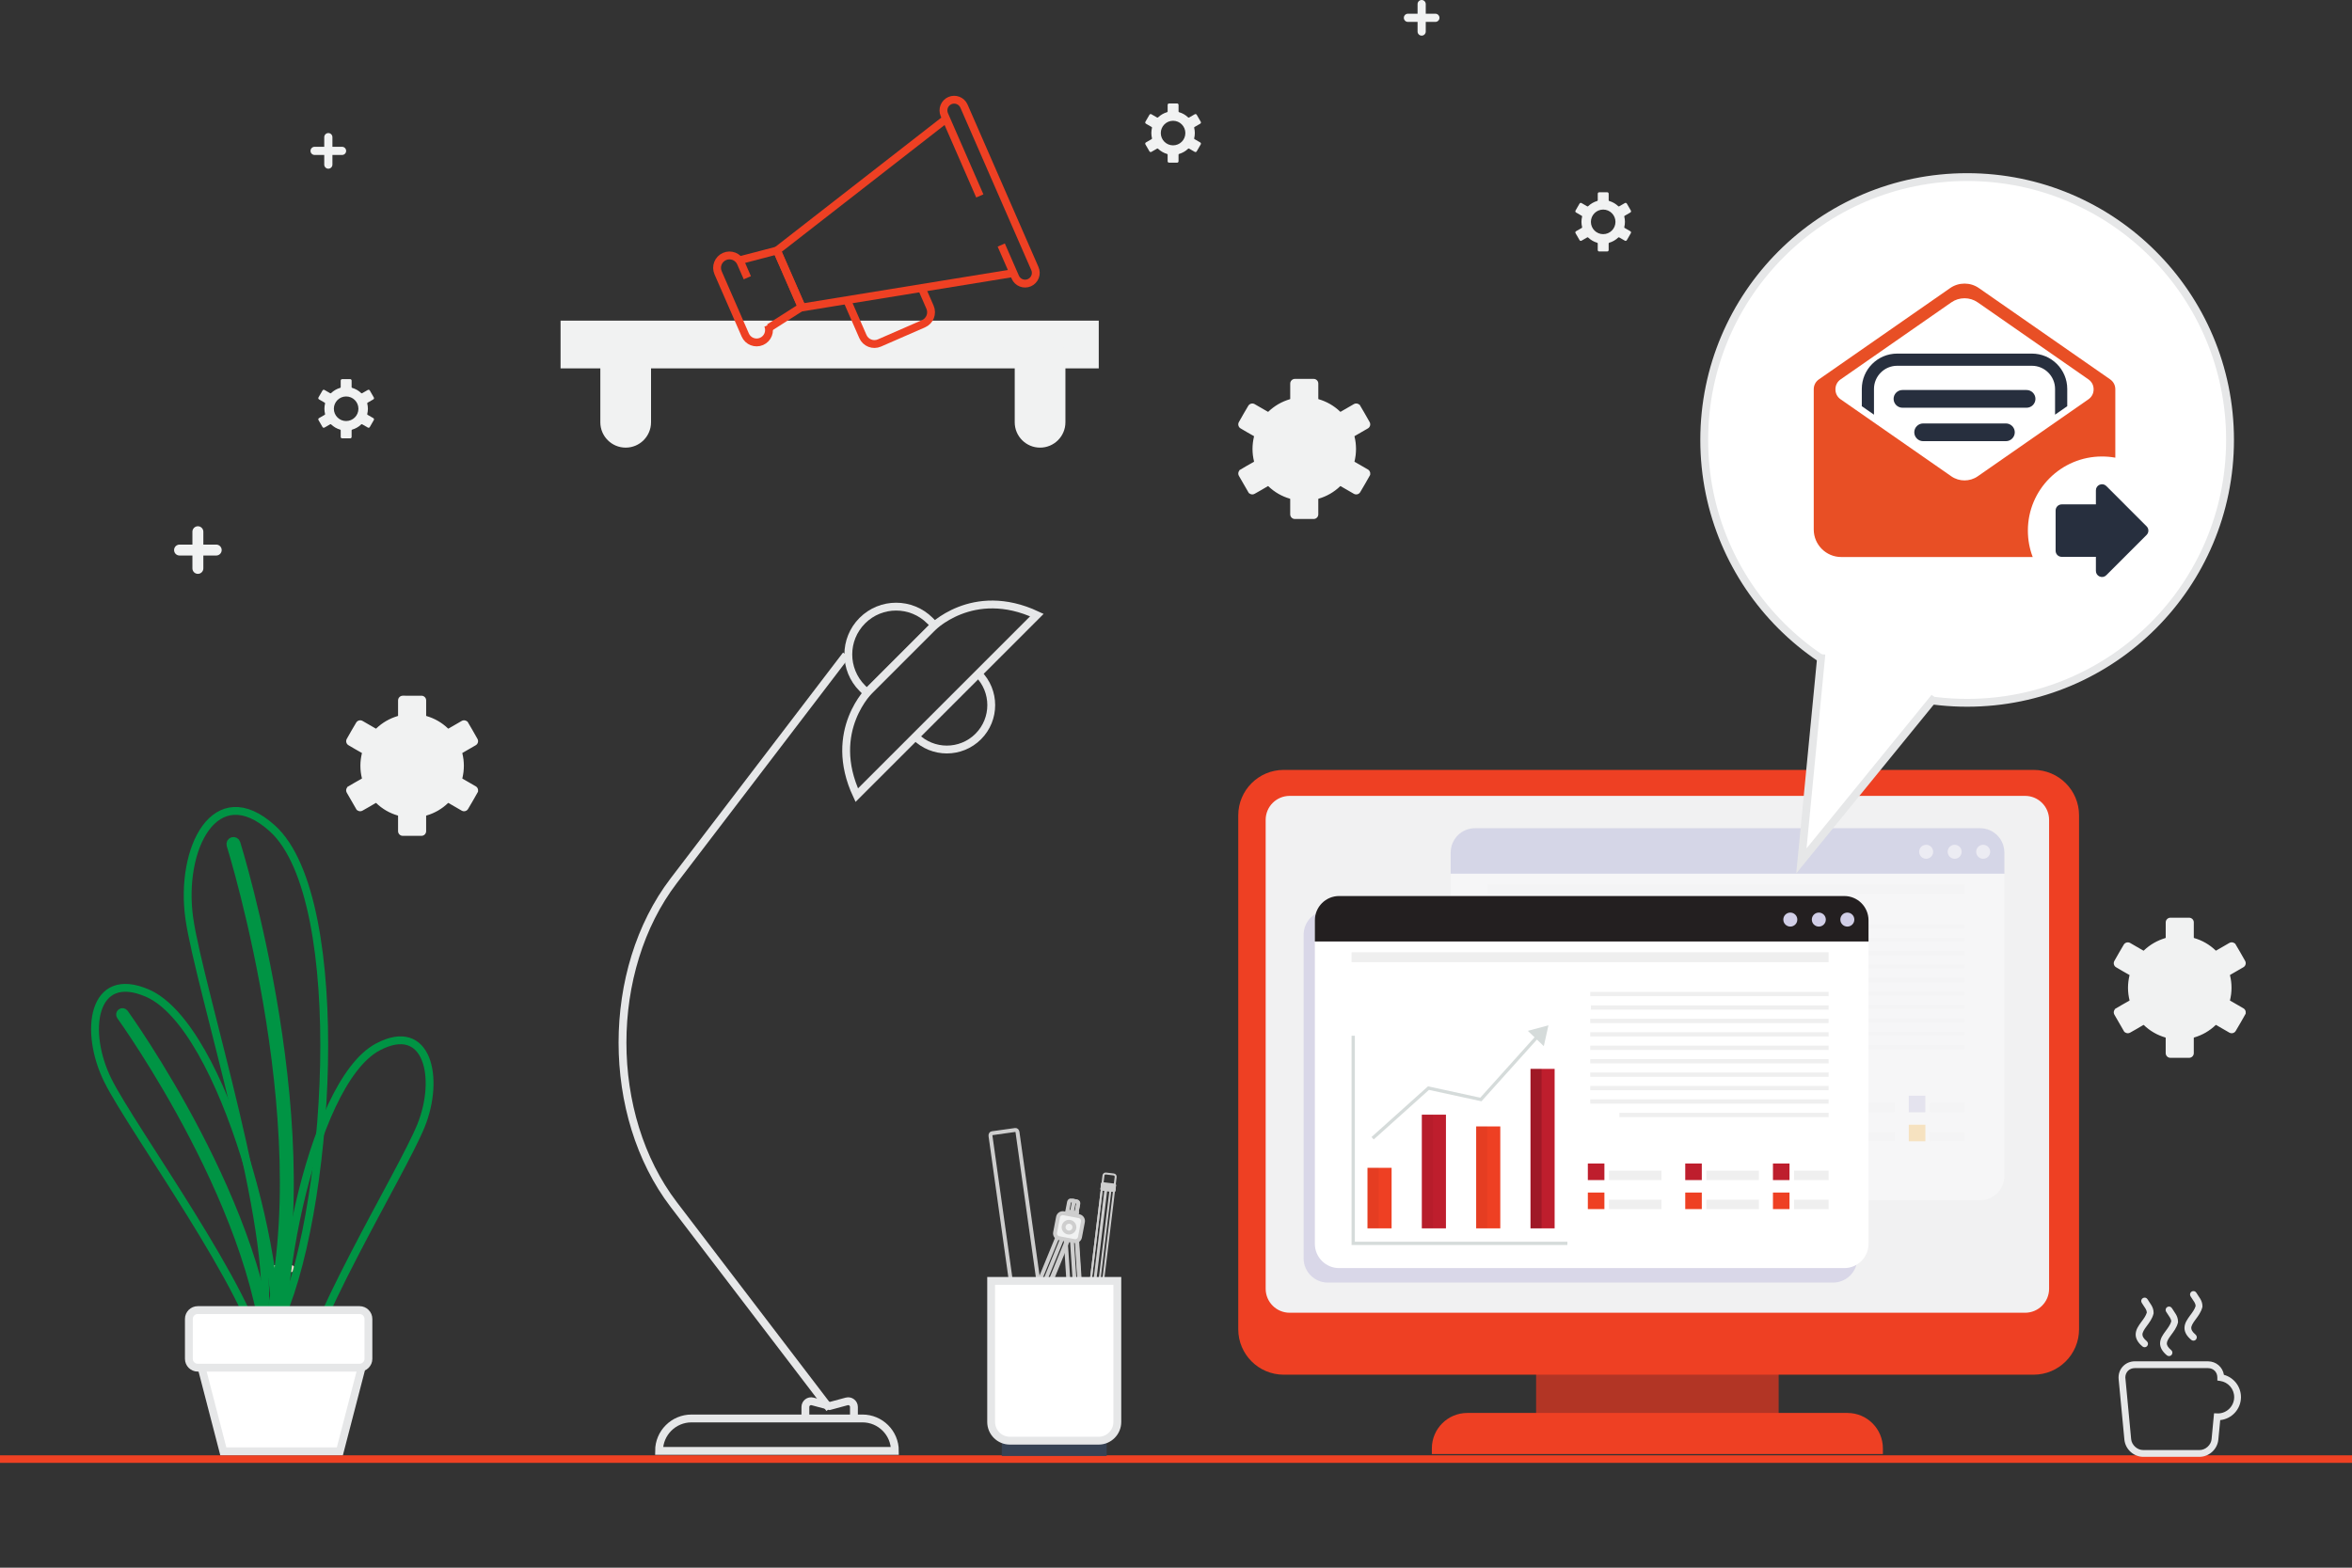 <?xml version="1.0" encoding="utf-8"?>
<!-- Generator: Adobe Illustrator 15.0.0, SVG Export Plug-In . SVG Version: 6.00 Build 0)  -->
<!DOCTYPE svg PUBLIC "-//W3C//DTD SVG 1.1//EN" "http://www.w3.org/Graphics/SVG/1.1/DTD/svg11.dtd">
<svg version="1.1" id="Layer_1" xmlns="http://www.w3.org/2000/svg" xmlns:xlink="http://www.w3.org/1999/xlink" x="0px" y="0px"
	 width="300px" height="200px" viewBox="0 0 300 200" enable-background="new 0 0 300 200" xml:space="preserve">
<rect x="0" y="0" width="300" height="200" fill="#333333" stroke="none"/>
<g>
	<g>
		<rect x="71.501" y="40.906" fill="#F1F2F2" width="68.647" height="6.09"/>
		<path fill="#F1F2F2" d="M83.04,53.873c0,1.787-1.448,3.234-3.234,3.234l0,0c-1.786,0-3.234-1.448-3.234-3.234v-8.238
			c0-1.787,1.448-3.234,3.234-3.234l0,0c1.787,0,3.234,1.448,3.234,3.234V53.873z"/>
		<path fill="#F1F2F2" d="M135.895,53.873c0,1.787-1.448,3.234-3.233,3.234l0,0c-1.786,0-3.233-1.448-3.233-3.234v-8.238
			c0-1.787,1.447-3.234,3.233-3.234l0,0c1.785,0,3.233,1.448,3.233,3.234V53.873z"/>
	</g>
	<g>
		<rect x="195.932" y="172.661" fill="#B23525" width="30.937" height="8.321"/>
		<path fill="#EE4023" d="M259.388,175.378h-95.649c-3.201,0-5.798-2.596-5.798-5.798v-65.56c0-3.203,2.597-5.799,5.798-5.799
			h95.649c3.202,0,5.798,2.596,5.798,5.799v65.56C265.186,172.782,262.59,175.378,259.388,175.378"/>
		<path fill="#F1F1F2" stroke="#EE4023" d="M258.302,167.975h-93.803c-1.968,0-3.563-1.595-3.563-3.563v-59.814
			c0-1.968,1.595-3.563,3.563-3.563h93.803c1.968,0,3.563,1.595,3.563,3.563v59.814C261.865,166.38,260.27,167.975,258.302,167.975"
			/>
		<path fill="#EE4023" d="M240.166,185.506h-57.532v-0.724c0-2.498,2.025-4.522,4.523-4.522h48.486c2.498,0,4.522,2.024,4.522,4.522
			V185.506z"/>
		<g opacity="0.35">
			<g>
				<defs>
					<rect id="SVGID_39_" x="185.039" y="105.658" width="70.619" height="47.469"/>
				</defs>
				<clipPath id="SVGID_1_">
					<use xlink:href="#SVGID_39_"  overflow="visible"/>
				</clipPath>
				<path clip-path="url(#SVGID_1_)" fill="#FFFFFF" d="M252.565,153.127h-64.431c-1.709,0-3.095-1.385-3.095-3.094v-41.28
					c0-1.709,1.386-3.094,3.095-3.094h64.431c1.709,0,3.094,1.385,3.094,3.094v41.28
					C255.658,151.742,254.274,153.127,252.565,153.127"/>
			</g>
		</g>
		<g opacity="0.25">
			<g>
				<defs>
					<rect id="SVGID_41_" x="185.039" y="105.658" width="70.619" height="44.524"/>
				</defs>
				<clipPath id="SVGID_2_">
					<use xlink:href="#SVGID_41_"  overflow="visible"/>
				</clipPath>
				<rect x="191.751" y="140.334" clip-path="url(#SVGID_2_)" fill="#F9A61A" width="3.075" height="7.723"/>
				<rect x="198.682" y="133.555" clip-path="url(#SVGID_2_)" fill="#B0ACD5" width="3.076" height="14.502"/>
				<rect x="205.615" y="135.055" clip-path="url(#SVGID_2_)" fill="#F9A61A" width="3.076" height="13.002"/>
				<rect x="212.546" y="127.713" clip-path="url(#SVGID_2_)" fill="#B0ACD5" width="3.076" height="20.344"/>
				<g opacity="0.15" clip-path="url(#SVGID_2_)">
					<g>
						<defs>
							<rect id="SVGID_43_" x="198.682" y="133.555" width="1.412" height="14.502"/>
						</defs>
						<clipPath id="SVGID_3_">
							<use xlink:href="#SVGID_43_"  overflow="visible"/>
						</clipPath>
						<g opacity="0.26" clip-path="url(#SVGID_3_)">
							<g>
								<defs>
									<rect id="SVGID_45_" x="198.682" y="133.555" width="1.412" height="14.502"/>
								</defs>
								<clipPath id="SVGID_4_">
									<use xlink:href="#SVGID_45_"  overflow="visible"/>
								</clipPath>
								<rect x="198.682" y="133.555" clip-path="url(#SVGID_4_)" width="1.412" height="14.502"/>
							</g>
						</g>
					</g>
				</g>
				<g opacity="0.15" clip-path="url(#SVGID_2_)">
					<g>
						<defs>
							<rect id="SVGID_47_" x="191.75" y="140.334" width="1.412" height="7.723"/>
						</defs>
						<clipPath id="SVGID_5_">
							<use xlink:href="#SVGID_47_"  overflow="visible"/>
						</clipPath>
						<g opacity="0.26" clip-path="url(#SVGID_5_)">
							<g>
								<defs>
									<rect id="SVGID_49_" x="191.75" y="140.334" width="1.412" height="7.723"/>
								</defs>
								<clipPath id="SVGID_6_">
									<use xlink:href="#SVGID_49_"  overflow="visible"/>
								</clipPath>
								<rect x="191.75" y="140.334" clip-path="url(#SVGID_6_)" width="1.412" height="7.723"/>
							</g>
						</g>
					</g>
				</g>
				<g opacity="0.62" clip-path="url(#SVGID_2_)">
					<g>
						<defs>
							<rect id="SVGID_51_" x="212.546" y="127.713" width="1.412" height="20.344"/>
						</defs>
						<clipPath id="SVGID_7_">
							<use xlink:href="#SVGID_51_"  overflow="visible"/>
						</clipPath>
						<g opacity="0.26" clip-path="url(#SVGID_7_)">
							<g>
								<defs>
									<rect id="SVGID_53_" x="212.546" y="127.713" width="1.412" height="20.344"/>
								</defs>
								<clipPath id="SVGID_8_">
									<use xlink:href="#SVGID_53_"  overflow="visible"/>
								</clipPath>
								<rect x="212.546" y="127.713" clip-path="url(#SVGID_8_)" width="1.412" height="20.344"/>
							</g>
						</g>
					</g>
				</g>
				<g opacity="0.15" clip-path="url(#SVGID_2_)">
					<g>
						<defs>
							<rect id="SVGID_55_" x="205.614" y="135.055" width="1.412" height="13.002"/>
						</defs>
						<clipPath id="SVGID_9_">
							<use xlink:href="#SVGID_55_"  overflow="visible"/>
						</clipPath>
						<g opacity="0.26" clip-path="url(#SVGID_9_)">
							<g>
								<defs>
									<rect id="SVGID_57_" x="205.614" y="135.055" width="1.412" height="13.002"/>
								</defs>
								<clipPath id="SVGID_10_">
									<use xlink:href="#SVGID_57_"  overflow="visible"/>
								</clipPath>
								<rect x="205.614" y="135.055" clip-path="url(#SVGID_10_)" width="1.412" height="13.002"/>
							</g>
						</g>
					</g>
				</g>
				<polygon clip-path="url(#SVGID_2_)" fill="#D5DBDA" points="217.25,150.183 189.719,150.183 189.719,120.867 190.139,120.867 
					190.139,149.763 217.25,149.763 				"/>
				<polygon clip-path="url(#SVGID_2_)" fill="#D5DBDA" points="192.547,136.718 192.266,136.405 199.468,129.938 206.139,131.387 
					213.363,123.347 213.675,123.627 206.288,131.85 199.589,130.395 				"/>
				<polygon clip-path="url(#SVGID_2_)" fill="#D5DBDA" points="214.24,124.814 212.203,122.861 214.834,122.158 				"/>
				<rect x="219.858" y="139.787" clip-path="url(#SVGID_2_)" fill="#B0ACD5" width="2.112" height="2.112"/>
				<rect x="219.858" y="143.488" clip-path="url(#SVGID_2_)" fill="#F9A61A" width="2.112" height="2.112"/>
				<rect x="222.551" y="144.399" clip-path="url(#SVGID_2_)" fill="#EFEFEF" width="6.697" height="1.201"/>
				<rect x="222.551" y="140.698" clip-path="url(#SVGID_2_)" fill="#EFEFEF" width="6.697" height="1.201"/>
				<rect x="232.281" y="139.787" clip-path="url(#SVGID_2_)" fill="#B0ACD5" width="2.112" height="2.112"/>
				<rect x="232.281" y="143.488" clip-path="url(#SVGID_2_)" fill="#F9A61A" width="2.112" height="2.112"/>
				<rect x="234.976" y="144.399" clip-path="url(#SVGID_2_)" fill="#EFEFEF" width="6.696" height="1.201"/>
				<rect x="234.976" y="140.698" clip-path="url(#SVGID_2_)" fill="#EFEFEF" width="6.696" height="1.201"/>
				<rect x="243.469" y="139.787" clip-path="url(#SVGID_2_)" fill="#B0ACD5" width="2.112" height="2.112"/>
				<rect x="243.469" y="143.488" clip-path="url(#SVGID_2_)" fill="#F9A61A" width="2.112" height="2.112"/>
				<rect x="246.162" y="144.399" clip-path="url(#SVGID_2_)" fill="#EFEFEF" width="4.407" height="1.201"/>
				<rect x="246.162" y="140.698" clip-path="url(#SVGID_2_)" fill="#EFEFEF" width="4.407" height="1.201"/>
				<rect x="220.252" y="119.603" clip-path="url(#SVGID_2_)" fill="#EFEFEF" width="30.317" height="0.551"/>
				<rect x="189.719" y="112.836" clip-path="url(#SVGID_2_)" fill="#EFEFEF" width="60.851" height="1.263"/>
				<rect x="220.161" y="121.316" clip-path="url(#SVGID_2_)" fill="#EFEFEF" width="30.408" height="0.551"/>
				<rect x="220.161" y="117.889" clip-path="url(#SVGID_2_)" fill="#EFEFEF" width="30.408" height="0.55"/>
				<rect x="220.161" y="123.031" clip-path="url(#SVGID_2_)" fill="#EFEFEF" width="30.408" height="0.55"/>
				<rect x="220.161" y="124.744" clip-path="url(#SVGID_2_)" fill="#EFEFEF" width="30.408" height="0.552"/>
				<rect x="220.161" y="126.459" clip-path="url(#SVGID_2_)" fill="#EFEFEF" width="30.408" height="0.551"/>
				<rect x="220.161" y="128.173" clip-path="url(#SVGID_2_)" fill="#EFEFEF" width="30.408" height="0.551"/>
				<rect x="220.161" y="129.887" clip-path="url(#SVGID_2_)" fill="#EFEFEF" width="30.408" height="0.551"/>
				<rect x="220.161" y="131.602" clip-path="url(#SVGID_2_)" fill="#EFEFEF" width="30.408" height="0.551"/>
				<rect x="223.884" y="133.315" clip-path="url(#SVGID_2_)" fill="#EFEFEF" width="26.686" height="0.552"/>
				<path clip-path="url(#SVGID_2_)" fill="#7577B7" d="M252.565,105.658h-64.432c-1.708,0-3.094,1.386-3.094,3.095v2.709h70.619
					v-2.709C255.658,107.044,254.274,105.658,252.565,105.658"/>
				<path clip-path="url(#SVGID_2_)" fill="#D1CEE7" d="M246.575,108.666c0,0.493-0.399,0.893-0.892,0.893s-0.893-0.399-0.893-0.893
					s0.4-0.893,0.893-0.893S246.575,108.173,246.575,108.666"/>
				<path clip-path="url(#SVGID_2_)" fill="#D1CEE7" d="M250.212,108.666c0,0.493-0.399,0.893-0.893,0.893
					c-0.492,0-0.892-0.399-0.892-0.893s0.399-0.893,0.892-0.893C249.813,107.773,250.212,108.173,250.212,108.666"/>
				<path clip-path="url(#SVGID_2_)" fill="#D1CEE7" d="M253.849,108.666c0,0.493-0.399,0.893-0.893,0.893
					c-0.492,0-0.892-0.399-0.892-0.893s0.399-0.893,0.892-0.893C253.449,107.773,253.849,108.173,253.849,108.666"/>
			</g>
		</g>
		<g opacity="0.55">
			<g>
				<defs>
					<rect id="SVGID_59_" x="166.28" y="116.158" width="70.62" height="47.469"/>
				</defs>
				<clipPath id="SVGID_11_">
					<use xlink:href="#SVGID_59_"  overflow="visible"/>
				</clipPath>
				<path clip-path="url(#SVGID_11_)" fill="#C5C1E0" d="M233.805,163.627h-64.431c-1.709,0-3.095-1.386-3.095-3.094v-41.28
					c0-1.709,1.386-3.094,3.095-3.094h64.431c1.709,0,3.095,1.385,3.095,3.094v41.28C236.9,162.241,235.514,163.627,233.805,163.627
					"/>
			</g>
		</g>
		<path fill="#FFFFFF" d="M235.238,161.779h-64.431c-1.709,0-3.095-1.386-3.095-3.095v-41.28c0-1.709,1.386-3.094,3.095-3.094
			h64.431c1.71,0,3.095,1.385,3.095,3.094v41.28C238.332,160.394,236.948,161.779,235.238,161.779"/>
		<rect x="174.424" y="148.985" fill="#EE4023" width="3.076" height="7.723"/>
		<rect x="181.356" y="142.206" fill="#BE1E2D" width="3.076" height="14.502"/>
		<rect x="188.287" y="143.706" fill="#EE4023" width="3.076" height="13.002"/>
		<rect x="195.219" y="136.364" fill="#BE1E2D" width="3.076" height="20.344"/>
		<g opacity="0.15">
			<g>
				<defs>
					<rect id="SVGID_61_" x="181.356" y="142.206" width="1.412" height="14.502"/>
				</defs>
				<clipPath id="SVGID_12_">
					<use xlink:href="#SVGID_61_"  overflow="visible"/>
				</clipPath>
				<g opacity="0.26" clip-path="url(#SVGID_12_)">
					<g>
						<defs>
							<rect id="SVGID_63_" x="181.356" y="142.206" width="1.412" height="14.502"/>
						</defs>
						<clipPath id="SVGID_13_">
							<use xlink:href="#SVGID_63_"  overflow="visible"/>
						</clipPath>
						<rect x="181.356" y="142.206" clip-path="url(#SVGID_13_)" width="1.412" height="14.502"/>
					</g>
				</g>
			</g>
		</g>
		<g opacity="0.15">
			<g>
				<defs>
					<rect id="SVGID_65_" x="174.424" y="148.985" width="1.412" height="7.723"/>
				</defs>
				<clipPath id="SVGID_14_">
					<use xlink:href="#SVGID_65_"  overflow="visible"/>
				</clipPath>
				<g opacity="0.26" clip-path="url(#SVGID_14_)">
					<g>
						<defs>
							<rect id="SVGID_67_" x="174.424" y="148.985" width="1.412" height="7.723"/>
						</defs>
						<clipPath id="SVGID_15_">
							<use xlink:href="#SVGID_67_"  overflow="visible"/>
						</clipPath>
						<rect x="174.424" y="148.985" clip-path="url(#SVGID_15_)" width="1.412" height="7.723"/>
					</g>
				</g>
			</g>
		</g>
		<g opacity="0.62">
			<g>
				<defs>
					<rect id="SVGID_69_" x="195.219" y="136.364" width="1.412" height="20.344"/>
				</defs>
				<clipPath id="SVGID_16_">
					<use xlink:href="#SVGID_69_"  overflow="visible"/>
				</clipPath>
				<g opacity="0.26" clip-path="url(#SVGID_16_)">
					<g>
						<defs>
							<rect id="SVGID_71_" x="195.219" y="136.364" width="1.412" height="20.344"/>
						</defs>
						<clipPath id="SVGID_17_">
							<use xlink:href="#SVGID_71_"  overflow="visible"/>
						</clipPath>
						<rect x="195.219" y="136.364" clip-path="url(#SVGID_17_)" width="1.412" height="20.344"/>
					</g>
				</g>
			</g>
		</g>
		<g opacity="0.15">
			<g>
				<defs>
					<rect id="SVGID_73_" x="188.287" y="143.706" width="1.412" height="13.002"/>
				</defs>
				<clipPath id="SVGID_18_">
					<use xlink:href="#SVGID_73_"  overflow="visible"/>
				</clipPath>
				<g opacity="0.26" clip-path="url(#SVGID_18_)">
					<g>
						<defs>
							<rect id="SVGID_75_" x="188.287" y="143.706" width="1.412" height="13.002"/>
						</defs>
						<clipPath id="SVGID_19_">
							<use xlink:href="#SVGID_75_"  overflow="visible"/>
						</clipPath>
						<rect x="188.287" y="143.706" clip-path="url(#SVGID_19_)" width="1.412" height="13.002"/>
					</g>
				</g>
			</g>
		</g>
		<polygon fill="#D5DBDA" points="199.923,158.834 172.393,158.834 172.393,132.138 172.812,132.138 172.812,158.414 
			199.923,158.414 		"/>
		<polygon fill="#D5DBDA" points="175.22,145.369 174.94,145.056 182.142,138.59 188.812,140.038 196.035,131.997 196.348,132.278 
			188.961,140.5 182.263,139.046 		"/>
		<polygon fill="#D5DBDA" points="196.914,133.466 194.877,131.513 197.507,130.81 		"/>
		<rect x="202.531" y="148.438" fill="#BE1E2D" width="2.113" height="2.112"/>
		<rect x="202.531" y="152.14" fill="#EE4023" width="2.113" height="2.112"/>
		<rect x="205.225" y="153.051" fill="#EFEFEF" width="6.696" height="1.201"/>
		<rect x="205.225" y="149.35" fill="#EFEFEF" width="6.696" height="1.201"/>
		<rect x="214.954" y="148.438" fill="#BE1E2D" width="2.112" height="2.112"/>
		<rect x="214.954" y="152.14" fill="#EE4023" width="2.112" height="2.112"/>
		<rect x="217.649" y="153.051" fill="#EFEFEF" width="6.696" height="1.201"/>
		<rect x="217.649" y="149.35" fill="#EFEFEF" width="6.696" height="1.201"/>
		<rect x="226.142" y="148.438" fill="#BE1E2D" width="2.112" height="2.112"/>
		<rect x="226.142" y="152.14" fill="#EE4023" width="2.112" height="2.112"/>
		<rect x="228.836" y="153.051" fill="#EFEFEF" width="4.407" height="1.201"/>
		<rect x="228.836" y="149.35" fill="#EFEFEF" width="4.407" height="1.201"/>
		<rect x="202.926" y="128.254" fill="#EFEFEF" width="30.317" height="0.551"/>
		<rect x="172.393" y="121.487" fill="#EFEFEF" width="60.851" height="1.263"/>
		<rect x="202.835" y="129.968" fill="#EFEFEF" width="30.408" height="0.552"/>
		<rect x="202.835" y="126.539" fill="#EFEFEF" width="30.408" height="0.551"/>
		<rect x="202.835" y="131.682" fill="#EFEFEF" width="30.408" height="0.551"/>
		<rect x="202.835" y="133.396" fill="#EFEFEF" width="30.408" height="0.552"/>
		<rect x="202.835" y="135.11" fill="#EFEFEF" width="30.408" height="0.551"/>
		<rect x="202.835" y="136.824" fill="#EFEFEF" width="30.408" height="0.551"/>
		<rect x="202.835" y="138.538" fill="#EFEFEF" width="30.408" height="0.552"/>
		<rect x="202.835" y="140.253" fill="#EFEFEF" width="30.408" height="0.55"/>
		<rect x="206.558" y="141.967" fill="#EFEFEF" width="26.686" height="0.551"/>
		<path fill="#231F20" d="M235.238,114.31h-64.431c-1.709,0-3.095,1.386-3.095,3.095v2.708h70.62v-2.708
			C238.332,115.695,236.948,114.31,235.238,114.31"/>
		<path fill="#D1CEE7" d="M229.249,117.317c0,0.493-0.399,0.893-0.893,0.893c-0.492,0-0.892-0.399-0.892-0.893
			c0-0.492,0.399-0.893,0.892-0.893C228.85,116.425,229.249,116.825,229.249,117.317"/>
		<path fill="#D1CEE7" d="M232.886,117.317c0,0.493-0.399,0.893-0.893,0.893c-0.492,0-0.893-0.399-0.893-0.893
			c0-0.492,0.4-0.893,0.893-0.893C232.487,116.425,232.886,116.825,232.886,117.317"/>
		<path fill="#D1CEE7" d="M236.523,117.317c0,0.493-0.4,0.893-0.893,0.893s-0.893-0.399-0.893-0.893c0-0.492,0.4-0.893,0.893-0.893
			S236.523,116.825,236.523,117.317"/>
	</g>
	<rect x="0" y="185.665" fill="#EF4123" width="300" height="0.961"/>
	<path fill="none" stroke="#E6E7E8" stroke-miterlimit="10" d="M119.192,79.757l-8.623,8.623l-0.578-0.579
		c-2.382-2.381-2.382-6.241,0-8.623l0,0c2.381-2.381,6.241-2.381,8.622,0L119.192,79.757z"/>
	<path fill="none" stroke="#E6E7E8" stroke-miterlimit="10" d="M118.729,80.221l-3.849,3.848l-3.848,3.849
		c0,0-5.604,5.281-1.752,13.527l11.488-11.487l11.487-11.487C124.01,74.617,118.729,80.221,118.729,80.221z"/>
	<path fill="none" stroke="#E6E7E8" stroke-miterlimit="10" d="M116.763,93.963c2.213,2.211,5.8,2.211,8.012,0
		c2.213-2.213,2.213-5.8,0-8.012"/>
	<path fill="none" stroke="#E6E7E8" stroke-miterlimit="10" d="M107.93,83.551l-21.998,28.813c-8.709,11.407-8.709,29.899,0,41.306
		l19.875,26.033"/>
	<path fill="none" stroke="#E6E7E8" stroke-miterlimit="10" d="M110.009,180.962H88.2c-2.285,0-4.137,1.853-4.137,4.136l0,0h30.08
		l0,0C114.144,182.814,112.292,180.962,110.009,180.962z"/>
	<path fill="none" stroke="#E6E7E8" stroke-miterlimit="10" d="M108.921,180.962v-1.466c0-0.482-0.458-0.833-0.923-0.708
		l-2.174,0.586l-2.174-0.586c-0.465-0.125-0.923,0.226-0.923,0.708v1.466"/>
	<path fill="#E6E7E8" d="M283.663,175.395c-0.155-0.975-0.984-1.721-2.029-1.723h-9.345c-1.158,0.002-2.063,0.915-2.065,2.051
		c0,0.066,0.003,0.141,0.01,0.223l0.736,7.733c0.128,1.214,1.172,2.171,2.395,2.181h7.188c1.226-0.01,2.273-0.967,2.398-2.185
		l0.24-2.504c1.481-0.149,2.645-1.405,2.647-2.931C285.836,176.878,284.916,175.736,283.663,175.395z M282.891,180.322
		c0,0-0.021-0.004-0.081-0.008l-0.406-0.012l-0.313,3.293c-0.062,0.75-0.783,1.406-1.538,1.396h-7.188
		c-0.749,0.012-1.473-0.646-1.535-1.396l-0.731-7.742c-0.011-0.047-0.011-0.084-0.011-0.131c0.011-0.672,0.501-1.177,1.202-1.184
		h9.345c0.699,0.007,1.186,0.511,1.189,1.188c0,0.006,0,0.017,0,0.023v0.374l0.368,0.056c1.009,0.148,1.78,1.01,1.78,2.061
		C284.97,179.389,284.039,180.318,282.891,180.322z M273.268,171.771c0.08,0.066,0.182,0.104,0.281,0.104
		c0.121,0,0.242-0.057,0.329-0.154c0.154-0.184,0.131-0.455-0.054-0.613l0,0c-0.465-0.396-0.552-0.652-0.552-0.854
		c-0.01-0.255,0.202-0.619,0.53-1.059c0.32-0.437,0.723-0.937,0.881-1.601l0.01-0.05v-0.051c0.008-0.391-0.124-0.717-0.281-0.979
		c-0.158-0.264-0.329-0.48-0.49-0.758c-0.125-0.206-0.39-0.275-0.594-0.152c-0.209,0.123-0.276,0.387-0.152,0.596
		c0.195,0.326,0.38,0.564,0.491,0.755c0.104,0.183,0.149,0.303,0.164,0.489c-0.111,0.402-0.406,0.812-0.727,1.236
		c-0.318,0.447-0.688,0.922-0.698,1.57C272.406,170.782,272.699,171.297,273.268,171.771z M276.381,172.902
		c0.08,0.068,0.178,0.102,0.279,0.102c0.124,0,0.243-0.052,0.327-0.152c0.158-0.183,0.136-0.453-0.05-0.608l0,0
		c-0.464-0.397-0.551-0.657-0.555-0.856c-0.006-0.253,0.205-0.619,0.534-1.057c0.318-0.438,0.723-0.938,0.884-1.6l0.01-0.053v-0.049
		c0.003-0.391-0.128-0.722-0.286-0.98c-0.156-0.263-0.328-0.479-0.492-0.756c-0.121-0.205-0.384-0.272-0.593-0.151
		c-0.208,0.123-0.271,0.388-0.153,0.594c0.198,0.328,0.387,0.565,0.493,0.757c0.107,0.182,0.154,0.303,0.165,0.492
		c-0.11,0.4-0.406,0.811-0.723,1.234c-0.319,0.443-0.692,0.918-0.702,1.567C275.521,171.915,275.813,172.428,276.381,172.902z
		 M279.494,170.934c0.081,0.068,0.182,0.103,0.277,0.103c0.125,0,0.246-0.052,0.333-0.154c0.151-0.184,0.131-0.455-0.05-0.608l0,0
		c-0.468-0.398-0.555-0.657-0.555-0.855c-0.011-0.257,0.201-0.621,0.529-1.059c0.319-0.438,0.721-0.938,0.885-1.603l0.011-0.048
		v-0.051c0.003-0.393-0.128-0.719-0.286-0.981c-0.158-0.26-0.332-0.481-0.493-0.757c-0.121-0.205-0.387-0.271-0.595-0.148
		c-0.201,0.121-0.272,0.387-0.151,0.59c0.197,0.332,0.384,0.568,0.497,0.759c0.104,0.183,0.151,0.306,0.161,0.491
		c-0.111,0.402-0.406,0.811-0.726,1.234c-0.315,0.448-0.688,0.92-0.698,1.571C278.635,169.945,278.923,170.458,279.494,170.934z"/>
	<path fill="#FCD5CA" d="M36.144,160.379c0-0.24-0.195-0.438-0.437-0.438c-0.242,0-0.438,0.195-0.438,0.438v1.029h-1.027
		c-0.242,0-0.438,0.193-0.438,0.437s0.196,0.438,0.438,0.438h1.027v1.027c0,0.241,0.195,0.438,0.438,0.438
		c0.241,0,0.437-0.196,0.437-0.438v-1.027h1.028c0.242,0,0.438-0.195,0.438-0.438s-0.195-0.437-0.438-0.437h-1.028V160.379z"/>
	<path fill="none" stroke="#009444" stroke-miterlimit="10" d="M48.193,133.568c6.357-3.377,7.971,3.974,5.498,10.062
		c-2.472,6.087-15.151,26.562-15.814,34.681c-0.257,3.147-0.844,2.805-1.346,0.598C34.025,167.898,39.442,138.22,48.193,133.568"/>
	<path fill="none" stroke="#009444" stroke-miterlimit="10" d="M34.733,105.678c-7.289-6.563-11.847,2.624-10.586,11.485
		c1.261,8.862,11.271,40.108,9.47,51.062c-0.699,4.245,0.189,3.984,1.582,1.232C42.139,155.732,44.767,114.712,34.733,105.678"/>
	<path fill="none" stroke="#009444" stroke-miterlimit="10" d="M33.463,171.268c0.156,0.407,0.502,0.205,0.967-0.472
		c7.597-25.306-4.237-63.112-4.275-63.235c-0.063-0.207-0.284-0.324-0.493-0.261c-0.208,0.064-0.325,0.285-0.261,0.494
		C29.438,107.916,41.434,146.24,33.463,171.268"/>
	<path fill="none" stroke="#009444" stroke-miterlimit="10" d="M18.813,126.704c-7.063-3.074-8.171,4.903-5.026,11.19
		c3.144,6.287,18.378,27.07,19.761,35.678c0.537,3.337,1.134,2.921,1.486,0.525C36.788,162.145,28.535,130.936,18.813,126.704"/>
	<path fill="none" stroke="#009444" stroke-miterlimit="10" d="M34.191,175.876c0.219,0.265,0.426,0.028,0.604-0.592
		c-0.641-20.74-18.865-45.958-18.922-46.039c-0.101-0.14-0.294-0.171-0.434-0.071c-0.139,0.1-0.171,0.293-0.07,0.434
		C15.426,129.688,33.899,155.25,34.191,175.876"/>
	<polygon fill="#FFFFFF" stroke="#E6E7E8" points="29.133,170.809 42.702,170.809 46.244,174.006 43.35,185.154 35.917,185.154 
		28.484,185.154 25.59,174.006 	"/>
	<path fill="#FFFFFF" stroke="#E6E7E8" d="M25.215,167.136h20.653c0.617,0,1.124,0.507,1.124,1.123v5.101
		c0,0.617-0.507,1.123-1.124,1.123H25.215c-0.618,0-1.124-0.506-1.124-1.123v-5.101C24.092,167.643,24.597,167.136,25.215,167.136"
		/>
	<path fill="none" stroke="#CECECE" stroke-width="0.5" stroke-miterlimit="10" d="M137.531,153.564l-0.351,1.834l-1.17-0.224
		l0.352-1.835c0.025-0.13,0.149-0.216,0.281-0.191l0.698,0.135C137.471,153.307,137.555,153.434,137.531,153.564"/>
	<path fill="none" stroke="#CECECE" stroke-width="0.5" stroke-miterlimit="10" d="M137.531,153.564l-0.351,1.834l-0.584-0.11
		l0.396-2.072l0.35,0.067C137.471,153.307,137.555,153.434,137.531,153.564"/>
	
		<rect x="136.358" y="154.399" transform="matrix(-0.187 0.982 -0.982 -0.187 314.476 49.758)" fill="none" stroke="#CECECE" stroke-width="0.5" stroke-miterlimit="10" width="0.585" height="1.191"/>
	
		<rect x="132.877" y="157.015" transform="matrix(-0.925 -0.379 0.379 -0.925 195.504 363.877)" fill="none" stroke="#CECECE" stroke-width="0.5" stroke-miterlimit="10" width="1.396" height="11.354"/>
	
		<rect x="133.594" y="157.151" transform="matrix(-0.926 -0.378 0.378 -0.926 196.347 364.2)" fill="none" stroke="#CECECE" stroke-width="0.5" stroke-miterlimit="10" width="0.656" height="11.353"/>
	
		<rect x="136.286" y="157.687" transform="matrix(-0.998 0.065 -0.065 -0.998 284.297 317.479)" fill="none" stroke="#CECECE" stroke-width="0.5" stroke-miterlimit="10" width="1.397" height="11.353"/>
	
		<rect x="137.022" y="157.673" transform="matrix(-0.998 0.065 -0.065 -0.998 285.08 317.376)" fill="none" stroke="#CECECE" stroke-width="0.5" stroke-miterlimit="10" width="0.658" height="11.352"/>
	<path fill="#F1F2F2" stroke="#CECECE" stroke-width="0.5" stroke-miterlimit="10" d="M138.127,155.881l-0.374,1.958
		c-0.064,0.336-0.388,0.556-0.724,0.492l-1.959-0.374c-0.335-0.064-0.556-0.389-0.49-0.725l0.374-1.957
		c0.063-0.336,0.389-0.557,0.724-0.491l1.958,0.373C137.972,155.223,138.19,155.547,138.127,155.881"/>
	<path fill="none" stroke="#CECECE" stroke-width="0.5" stroke-miterlimit="10" d="M137.029,156.688
		c-0.07,0.373-0.432,0.617-0.804,0.545c-0.373-0.07-0.618-0.431-0.546-0.803c0.071-0.373,0.431-0.617,0.804-0.548
		C136.856,155.955,137.099,156.314,137.029,156.688"/>
	<path fill="none" stroke="#CECECE" stroke-width="0.25" stroke-miterlimit="10" d="M140.554,151.559l0.194-1.598
		c0.019-0.156,0.162-0.268,0.317-0.249l0.99,0.121c0.157,0.019,0.269,0.16,0.249,0.315l-0.194,1.599L140.554,151.559z"/>
	<path fill="none" stroke="#CECECE" stroke-width="0.25" stroke-miterlimit="10" d="M138.29,170.268l2.255-18.617l1.557,0.188
		l-2.255,18.618c-0.001,0.004-0.002,0.01-0.004,0.015l-0.139,0.274c-0.02,0.036-0.071,0.038-0.094,0.004l-0.16-0.253
		c-0.017-0.023-0.041-0.038-0.067-0.041c-0.024-0.001-0.05,0.007-0.07,0.025l-0.245,0.233c-0.023,0.024-0.063,0.021-0.083-0.01
		l-0.137-0.218l-0.044-0.069c-0.015-0.021-0.038-0.036-0.062-0.041c-0.026-0.003-0.055,0.004-0.076,0.022l-0.216,0.209
		c-0.031,0.027-0.08,0.014-0.09-0.026l-0.069-0.3C138.29,170.279,138.29,170.271,138.29,170.268"/>
	<path fill="none" stroke="#CECECE" stroke-width="0.25" stroke-miterlimit="10" d="M138.29,170.268l2.255-18.617l0.575,0.068
		l-2.273,18.77l-0.044-0.069c-0.015-0.021-0.038-0.036-0.062-0.041c-0.026-0.003-0.055,0.004-0.076,0.022l-0.216,0.209
		c-0.031,0.027-0.08,0.014-0.09-0.026l-0.069-0.3C138.29,170.279,138.29,170.271,138.29,170.268"/>
	<path fill="none" stroke="#CECECE" stroke-width="0.25" stroke-miterlimit="10" d="M138.741,170.377l2.262-18.672l0.641,0.077
		l-2.261,18.673c-0.024-0.002-0.05,0.007-0.07,0.023l-0.245,0.235c-0.023,0.024-0.064,0.021-0.083-0.01l-0.182-0.287
		C138.788,170.396,138.765,170.382,138.741,170.377"/>
	<path fill="none" stroke="#CECECE" stroke-width="0.25" stroke-miterlimit="10" d="M140.484,151.709l0.023-0.193
		c0.002-0.021,0.021-0.035,0.041-0.033l1.588,0.192c0.021,0.002,0.035,0.021,0.032,0.04l-0.024,0.196
		c-0.002,0.021-0.021,0.036-0.041,0.032l-1.588-0.191C140.496,151.75,140.481,151.732,140.484,151.709"/>
	<path fill="none" stroke="#CECECE" stroke-width="0.25" stroke-miterlimit="10" d="M140.484,151.709l0.01-0.079l1.66,0.202
		l-0.009,0.079c-0.002,0.021-0.021,0.036-0.041,0.032l-1.588-0.191C140.496,151.75,140.481,151.732,140.484,151.709"/>
	<path fill="none" stroke="#CECECE" stroke-width="0.25" stroke-miterlimit="10" d="M140.517,151.438l0.023-0.195
		c0.003-0.02,0.021-0.034,0.042-0.031l1.588,0.191c0.021,0.004,0.035,0.021,0.032,0.041l-0.024,0.195
		c-0.002,0.021-0.021,0.035-0.041,0.033l-1.589-0.193C140.529,151.477,140.514,151.459,140.517,151.438"/>
	<path fill="none" stroke="#CECECE" stroke-width="0.25" stroke-miterlimit="10" d="M140.517,151.438l0.009-0.08l1.662,0.201
		l-0.01,0.08c-0.002,0.021-0.021,0.035-0.041,0.033l-1.589-0.193C140.529,151.477,140.514,151.459,140.517,151.438"/>
	<path fill="none" stroke="#CECECE" stroke-width="0.25" stroke-miterlimit="10" d="M140.549,151.165l0.023-0.195
		c0.003-0.021,0.021-0.034,0.041-0.032l1.589,0.192c0.021,0.003,0.034,0.021,0.032,0.041l-0.023,0.196
		c-0.003,0.021-0.021,0.035-0.041,0.033l-1.588-0.193C140.562,151.205,140.547,151.186,140.549,151.165"/>
	<path fill="none" stroke="#CECECE" stroke-width="0.25" stroke-miterlimit="10" d="M140.549,151.165l0.01-0.079l1.661,0.201
		l-0.009,0.08c-0.003,0.021-0.021,0.035-0.041,0.033l-1.588-0.193C140.562,151.205,140.547,151.186,140.549,151.165"/>
	<path fill="none" stroke="#CECECE" stroke-width="0.5" stroke-miterlimit="10" d="M131.114,178.982l-4.774-34.061
		c-0.024-0.173,0.057-0.328,0.183-0.346l2.988-0.419c0.127-0.019,0.249,0.108,0.272,0.282l4.774,34.059
		c0.025,0.173-0.057,0.326-0.184,0.345l-2.989,0.419C131.26,179.28,131.139,179.155,131.114,178.982"/>
	<rect x="127.777" y="180.988" fill="#364254" width="13.384" height="4.756"/>
	<path fill="#FFFFFF" stroke="#E6E7E8" d="M142.517,163.409v17.998c0,1.321-1.069,2.389-2.388,2.389H128.81
		c-1.315,0-2.388-1.067-2.388-2.389v-17.998H142.517z"/>
	<path fill="#F1F2F2" d="M163.662,54.583c0.351-0.352,0.771-0.635,1.237-0.828c0.45-0.187,0.942-0.289,1.458-0.289
		s1.008,0.103,1.458,0.289c0.468,0.193,0.889,0.477,1.238,0.828c0.351,0.351,0.634,0.771,0.828,1.238
		c0.186,0.45,0.289,0.942,0.289,1.458c0,0.515-0.104,1.008-0.289,1.457c-0.194,0.468-0.479,0.889-0.828,1.239
		s-0.771,0.634-1.238,0.827c-0.448,0.188-0.941,0.29-1.458,0.29c-0.516,0-1.008-0.104-1.458-0.29
		c-0.468-0.193-0.888-0.477-1.237-0.827c-0.353-0.351-0.636-0.771-0.828-1.239c-0.188-0.449-0.289-0.941-0.289-1.457
		c0-0.516,0.103-1.008,0.289-1.458C163.027,55.354,163.311,54.934,163.662,54.583 M165.034,54.081
		c-0.423,0.175-0.804,0.433-1.122,0.752c-0.32,0.32-0.578,0.701-0.752,1.123c-0.169,0.407-0.263,0.854-0.263,1.324
		c0,0.47,0.094,0.916,0.263,1.323c0.174,0.422,0.432,0.804,0.752,1.123c0.318,0.319,0.699,0.577,1.123,0.752
		c0.405,0.169,0.854,0.262,1.322,0.262c0.47,0,0.915-0.093,1.323-0.262c0.422-0.175,0.804-0.433,1.123-0.752
		c0.32-0.319,0.577-0.701,0.752-1.123c0.168-0.407,0.262-0.854,0.262-1.323c0-0.469-0.094-0.917-0.262-1.324
		c-0.175-0.422-0.432-0.803-0.752-1.123c-0.319-0.319-0.701-0.577-1.123-0.752c-0.406-0.168-0.854-0.261-1.323-0.261
		C165.889,53.82,165.441,53.913,165.034,54.081 M164.613,51.275c-0.238,0.069-0.474,0.153-0.702,0.25
		c-0.232,0.099-0.459,0.212-0.676,0.337c-0.22,0.127-0.433,0.268-0.636,0.421c-0.205,0.154-0.397,0.319-0.581,0.496
		c-0.064,0.063-0.146,0.099-0.229,0.108c-0.085,0.011-0.173-0.006-0.249-0.051c-0.561-0.323-1.148-0.643-1.697-0.98
		c-0.025-0.014-0.054-0.022-0.082-0.025c-0.031-0.003-0.063-0.001-0.094,0.007c-0.031,0.009-0.062,0.023-0.086,0.042
		c-0.023,0.019-0.045,0.042-0.063,0.07c-0.408,0.618-0.816,1.416-1.195,2.071c-0.017,0.028-0.025,0.059-0.029,0.088
		c-0.004,0.031-0.002,0.064,0.008,0.097c0.008,0.031,0.021,0.061,0.041,0.086c0.019,0.024,0.043,0.046,0.07,0.062
		c0.504,0.333,1.151,0.666,1.688,0.975c0.078,0.045,0.135,0.112,0.168,0.189c0.012,0.026,0.021,0.055,0.025,0.083l0.034,0.011
		l-0.038,0.158c-0.031,0.124-0.06,0.247-0.081,0.37c-0.021,0.12-0.04,0.245-0.058,0.377c-0.016,0.127-0.026,0.254-0.033,0.379
		c-0.009,0.122-0.013,0.25-0.013,0.384c0,0.133,0.004,0.261,0.013,0.383c0.007,0.125,0.019,0.252,0.033,0.38
		c0.018,0.131,0.035,0.256,0.059,0.376c0.021,0.123,0.049,0.247,0.08,0.371c0.021,0.092,0.011,0.184-0.025,0.263
		c-0.037,0.079-0.1,0.146-0.182,0.188l-1.493,0.862v0.001l-0.177,0.102c-0.027,0.017-0.053,0.038-0.07,0.063
		c-0.021,0.024-0.033,0.054-0.041,0.085c-0.01,0.032-0.012,0.065-0.008,0.097c0.004,0.03,0.014,0.061,0.029,0.088l1.105,1.916h0.001
		l0.089,0.155c0.018,0.027,0.038,0.052,0.063,0.07c0.024,0.019,0.055,0.033,0.086,0.041c0.032,0.009,0.063,0.012,0.096,0.008
		c0.03-0.004,0.062-0.014,0.088-0.03c0.535-0.336,1.14-0.656,1.691-0.976c0.078-0.045,0.164-0.061,0.246-0.051
		c0.085,0.011,0.166,0.048,0.229,0.108h0.001c0.184,0.177,0.377,0.342,0.581,0.496c0.203,0.153,0.416,0.294,0.635,0.421
		c0.22,0.126,0.445,0.24,0.681,0.34c0.229,0.098,0.47,0.183,0.716,0.253c0.087,0.024,0.159,0.077,0.209,0.144
		c0.052,0.067,0.081,0.152,0.081,0.241v1.949c0,0.032,0.008,0.063,0.02,0.092c0.013,0.029,0.029,0.056,0.054,0.079
		c0.021,0.022,0.049,0.04,0.077,0.053c0.028,0.012,0.06,0.018,0.093,0.018h2.393c0.032,0,0.063-0.006,0.092-0.018
		c0.029-0.013,0.057-0.03,0.078-0.053c0.023-0.023,0.041-0.051,0.053-0.079c0.013-0.028,0.02-0.06,0.02-0.092v-1.949
		c0-0.093,0.032-0.179,0.087-0.247c0.055-0.07,0.133-0.122,0.221-0.143c0.238-0.069,0.474-0.152,0.703-0.25
		c0.232-0.1,0.458-0.212,0.674-0.337c0.222-0.128,0.435-0.269,0.638-0.422c0.203-0.154,0.397-0.319,0.581-0.496
		c0.066-0.064,0.152-0.102,0.239-0.109c0.089-0.008,0.181,0.014,0.257,0.064l1.669,0.963c0.026,0.017,0.059,0.026,0.089,0.03
		s0.063,0.001,0.096-0.008c0.031-0.008,0.062-0.021,0.086-0.041s0.046-0.043,0.062-0.07c0.396-0.691,0.8-1.38,1.196-2.071
		c0.018-0.028,0.026-0.058,0.03-0.088c0.004-0.031,0.001-0.064-0.008-0.097c-0.008-0.031-0.022-0.061-0.041-0.085
		c-0.02-0.025-0.042-0.046-0.069-0.063l-1.688-0.975c-0.078-0.045-0.136-0.112-0.168-0.188c-0.01-0.021-0.017-0.042-0.021-0.064
		l-0.044-0.009l0.044-0.179c0.031-0.124,0.059-0.248,0.08-0.371c0.021-0.119,0.041-0.245,0.058-0.376
		c0.016-0.128,0.026-0.255,0.034-0.38c0.008-0.122,0.012-0.25,0.012-0.383c0-0.134-0.004-0.262-0.012-0.384
		c-0.008-0.125-0.02-0.251-0.034-0.379c-0.017-0.132-0.034-0.259-0.058-0.377c-0.021-0.123-0.049-0.246-0.08-0.37
		c-0.021-0.093-0.012-0.185,0.025-0.264s0.1-0.146,0.18-0.187l1.672-0.966c0.027-0.016,0.051-0.036,0.07-0.062
		c0.019-0.024,0.033-0.054,0.041-0.086c0.009-0.032,0.012-0.064,0.008-0.096c-0.004-0.03-0.014-0.061-0.03-0.089
		c-0.408-0.607-0.816-1.418-1.195-2.071c-0.017-0.028-0.037-0.052-0.063-0.07c-0.024-0.019-0.055-0.033-0.086-0.042
		c-0.032-0.008-0.064-0.011-0.096-0.007c-0.029,0.003-0.061,0.014-0.089,0.03l-1.689,0.975c-0.078,0.046-0.168,0.062-0.252,0.05
		c-0.086-0.011-0.166-0.05-0.229-0.113c-0.184-0.177-0.377-0.341-0.577-0.493c-0.201-0.151-0.413-0.291-0.636-0.419
		c-0.217-0.126-0.443-0.24-0.679-0.339c-0.229-0.098-0.47-0.183-0.716-0.253c-0.086-0.025-0.158-0.077-0.209-0.144
		c-0.051-0.068-0.08-0.152-0.08-0.241l-0.001-1.949c0-0.033-0.007-0.064-0.02-0.092c-0.012-0.029-0.028-0.056-0.053-0.079
		c-0.021-0.022-0.049-0.041-0.078-0.053c-0.027-0.012-0.06-0.019-0.092-0.019h-2.393c-0.033,0-0.063,0.007-0.093,0.019
		c-0.028,0.012-0.057,0.03-0.077,0.053c-0.044,0.044-0.072,0.104-0.072,0.17v1.949c0,0.093-0.031,0.179-0.086,0.248
		C164.779,51.203,164.701,51.254,164.613,51.275 M163.771,51.201c-0.245,0.105-0.482,0.224-0.713,0.356
		c-0.233,0.136-0.459,0.284-0.672,0.445c-0.214,0.162-0.418,0.336-0.613,0.523c-0.006,0.007-0.016,0.011-0.024,0.012
		c-0.012,0.001-0.021,0-0.029-0.006c-0.568-0.327-1.137-0.654-1.704-0.983c-0.067-0.037-0.14-0.059-0.214-0.067
		c-0.075-0.008-0.151-0.002-0.224,0.017c-0.075,0.02-0.146,0.054-0.208,0.102c-0.062,0.046-0.113,0.105-0.153,0.174
		c-0.411,0.667-0.802,1.389-1.196,2.071c-0.039,0.068-0.063,0.145-0.074,0.22c-0.01,0.078-0.004,0.157,0.017,0.231
		c0.021,0.075,0.055,0.146,0.104,0.209c0.045,0.061,0.104,0.112,0.175,0.152c0.543,0.336,1.132,0.654,1.688,0.975
		c0.009,0.006,0.016,0.014,0.021,0.022c0.004,0.01,0.005,0.021,0.002,0.029l-0.039,0.158h0.003
		c-0.018,0.077-0.032,0.154-0.048,0.234c-0.023,0.135-0.046,0.268-0.062,0.398c-0.016,0.129-0.027,0.262-0.036,0.399
		c-0.009,0.137-0.013,0.272-0.013,0.404c0,0.131,0.004,0.266,0.013,0.403c0.009,0.137,0.021,0.271,0.036,0.4
		s0.037,0.264,0.062,0.398c0.024,0.135,0.054,0.265,0.085,0.392c0.003,0.011,0.001,0.021-0.003,0.03
		c-0.006,0.01-0.013,0.019-0.021,0.022c-0.62,0.332-1.25,0.721-1.863,1.076l0.021,0.027l-0.02,0.023
		c-0.048,0.063-0.082,0.134-0.103,0.208c-0.021,0.074-0.025,0.153-0.017,0.231c0.011,0.076,0.035,0.151,0.074,0.221l1.285,2.226
		l0.024-0.015c0.013,0.013,0.025,0.023,0.04,0.034c0.063,0.048,0.133,0.082,0.208,0.103c0.073,0.02,0.152,0.025,0.23,0.015
		c0.074-0.01,0.146-0.032,0.215-0.07c0.563-0.298,1.142-0.659,1.695-0.979c0.008-0.005,0.019-0.006,0.028-0.005
		c0.011,0.001,0.021,0.006,0.027,0.013c0.193,0.187,0.397,0.361,0.611,0.522c0.214,0.161,0.438,0.31,0.672,0.445
		c0.23,0.133,0.471,0.253,0.719,0.358c0.245,0.104,0.498,0.194,0.757,0.269c0.01,0.003,0.02,0.009,0.023,0.016
		c0.007,0.009,0.011,0.02,0.01,0.029v1.949c0,0.08,0.018,0.156,0.046,0.227c0.03,0.073,0.074,0.139,0.13,0.193
		c0.055,0.054,0.12,0.099,0.192,0.129c0.07,0.029,0.146,0.046,0.228,0.046h2.393c0.079,0,0.156-0.017,0.228-0.046
		c0.071-0.03,0.138-0.074,0.192-0.129c0.055-0.055,0.1-0.12,0.129-0.193c0.029-0.07,0.045-0.146,0.045-0.227v-1.949
		c0-0.012,0.004-0.021,0.011-0.029c0.006-0.008,0.016-0.014,0.026-0.017l0.007-0.003c0.261-0.075,0.512-0.164,0.752-0.267
		c0.245-0.104,0.483-0.225,0.715-0.356c0.232-0.136,0.458-0.284,0.671-0.445c0.215-0.161,0.419-0.336,0.612-0.523
		c0.009-0.008,0.02-0.012,0.028-0.013s0.021,0.002,0.029,0.008l1.688,0.975c0.07,0.04,0.146,0.063,0.222,0.073
		c0.077,0.011,0.155,0.005,0.229-0.015c0.075-0.021,0.146-0.055,0.209-0.103c0.06-0.045,0.11-0.103,0.15-0.17
		c0.442-0.713,0.86-1.494,1.285-2.227l-0.022-0.014c0.004-0.019,0.008-0.037,0.01-0.056c0.011-0.078,0.005-0.157-0.015-0.231
		c-0.021-0.074-0.055-0.146-0.104-0.208c-0.046-0.061-0.104-0.113-0.174-0.153l-1.688-0.975c-0.011-0.005-0.017-0.013-0.021-0.021
		c-0.004-0.011-0.005-0.021-0.003-0.031l0.044-0.178l-0.002-0.001c0.015-0.069,0.029-0.141,0.042-0.212
		c0.024-0.135,0.046-0.268,0.063-0.398c0.016-0.13,0.026-0.263,0.034-0.4c0.01-0.138,0.014-0.271,0.014-0.403
		c0-0.131-0.004-0.267-0.014-0.404c-0.008-0.138-0.02-0.271-0.034-0.4c-0.016-0.129-0.037-0.263-0.063-0.398
		c-0.023-0.135-0.054-0.265-0.084-0.391c-0.003-0.011-0.001-0.021,0.003-0.031c0.005-0.01,0.012-0.018,0.021-0.022l1.687-0.974
		c0.069-0.04,0.128-0.093,0.173-0.153c0.05-0.063,0.084-0.134,0.104-0.208c0.02-0.073,0.024-0.152,0.015-0.231
		c-0.009-0.073-0.032-0.146-0.07-0.215c-0.402-0.744-0.862-1.495-1.287-2.231l-0.024,0.015c-0.013-0.012-0.026-0.023-0.04-0.034
		c-0.063-0.048-0.134-0.082-0.209-0.102c-0.073-0.02-0.152-0.025-0.229-0.016c-0.076,0.01-0.151,0.034-0.221,0.074l-0.124,0.071
		v0.001l-1.565,0.903c-0.011,0.006-0.021,0.008-0.029,0.006s-0.02-0.006-0.027-0.013l-0.004-0.004
		c-0.19-0.185-0.396-0.358-0.61-0.521c-0.216-0.162-0.438-0.31-0.668-0.443c-0.231-0.133-0.472-0.253-0.72-0.358
		c-0.246-0.105-0.498-0.195-0.756-0.269c-0.01-0.003-0.02-0.009-0.024-0.017c-0.007-0.009-0.011-0.019-0.011-0.029v-1.949
		c0-0.08-0.016-0.156-0.045-0.227c-0.029-0.073-0.073-0.139-0.13-0.193c-0.055-0.055-0.12-0.099-0.191-0.129
		c-0.07-0.029-0.147-0.045-0.228-0.045h-2.393c-0.08,0-0.156,0.016-0.228,0.045c-0.072,0.03-0.139,0.075-0.192,0.129
		c-0.107,0.108-0.176,0.256-0.176,0.42v1.949c0,0.011-0.004,0.021-0.01,0.03c-0.006,0.007-0.015,0.014-0.025,0.016l-0.009,0.002
		C164.264,51.009,164.014,51.099,163.771,51.201"/>
	<path fill="#F1F2F2" d="M43.043,51.039c0.284-0.285,0.675-0.46,1.107-0.46c0.434,0,0.825,0.175,1.108,0.46
		c0.284,0.283,0.459,0.675,0.459,1.108s-0.175,0.825-0.459,1.108c-0.284,0.283-0.676,0.459-1.108,0.459s-0.824-0.176-1.107-0.459
		c-0.284-0.284-0.459-0.676-0.459-1.108S42.76,51.322,43.043,51.039 M43.382,49.484c-0.217,0.063-0.423,0.151-0.614,0.262
		c-0.196,0.114-0.377,0.25-0.539,0.406c-0.03,0.031-0.079,0.035-0.115,0.014l-0.728-0.42l-0.004-0.002
		c-0.042-0.023-0.089-0.027-0.133-0.015c-0.045,0.012-0.085,0.041-0.11,0.083l-0.003,0.005l-0.513,0.888
		c-0.025,0.043-0.029,0.092-0.018,0.137c0.013,0.045,0.041,0.085,0.083,0.109l0.005,0.003l0.724,0.417
		c0.038,0.021,0.055,0.065,0.045,0.106l0,0c-0.026,0.107-0.047,0.218-0.062,0.332c-0.014,0.11-0.021,0.223-0.021,0.337
		s0.007,0.227,0.021,0.337c0.015,0.114,0.034,0.224,0.062,0.332c0.011,0.044-0.011,0.09-0.051,0.109l-0.723,0.417l0,0
		c-0.043,0.024-0.071,0.065-0.083,0.11s-0.008,0.094,0.018,0.137l0.516,0.893l0,0c0.025,0.043,0.065,0.072,0.11,0.083
		c0.045,0.013,0.094,0.007,0.137-0.017l0.005-0.003l0.725-0.417c0.037-0.022,0.084-0.015,0.113,0.014
		c0.162,0.156,0.343,0.293,0.539,0.406c0.192,0.111,0.4,0.2,0.619,0.263c0.042,0.012,0.07,0.051,0.07,0.093v0.84
		c0,0.049,0.021,0.095,0.053,0.127c0.033,0.033,0.078,0.053,0.127,0.053h1.031c0.049,0,0.095-0.021,0.127-0.053
		c0.033-0.032,0.053-0.078,0.053-0.127v-0.84c0-0.045,0.032-0.083,0.074-0.094c0.217-0.063,0.423-0.151,0.615-0.262
		c0.195-0.113,0.377-0.25,0.539-0.406c0.032-0.032,0.083-0.035,0.119-0.011l0.724,0.417c0.043,0.024,0.092,0.03,0.137,0.017
		c0.044-0.011,0.085-0.041,0.109-0.083l0.003-0.005l0.512-0.888l0,0c0.025-0.043,0.03-0.092,0.019-0.137
		c-0.013-0.045-0.041-0.085-0.083-0.109l-0.729-0.42c-0.038-0.021-0.056-0.065-0.045-0.106l0,0c0.026-0.107,0.047-0.218,0.061-0.332
		c0.015-0.11,0.021-0.223,0.021-0.337s-0.007-0.228-0.021-0.338c-0.014-0.113-0.034-0.224-0.061-0.331
		c-0.011-0.045,0.011-0.09,0.051-0.109l0.724-0.417c0.042-0.024,0.071-0.064,0.083-0.109c0.012-0.045,0.007-0.094-0.019-0.137
		L47.678,50.7l-0.513-0.888l0,0c-0.024-0.042-0.065-0.072-0.109-0.083c-0.045-0.012-0.094-0.007-0.137,0.017l0,0l-0.729,0.42
		c-0.039,0.023-0.087,0.015-0.117-0.016c-0.16-0.155-0.341-0.291-0.536-0.404c-0.193-0.111-0.4-0.2-0.619-0.263
		c-0.042-0.012-0.07-0.05-0.07-0.093v-0.84c0-0.049-0.021-0.095-0.053-0.127c-0.033-0.032-0.078-0.053-0.127-0.053h-1.031
		c-0.05,0-0.095,0.021-0.127,0.053c-0.032,0.033-0.053,0.078-0.053,0.127v0.84C43.456,49.437,43.424,49.475,43.382,49.484"/>
	<path fill="#F1F2F2" d="M181.856,0.522c0-0.289-0.233-0.522-0.521-0.522s-0.522,0.234-0.522,0.522V1.75h-1.229
		c-0.287,0-0.522,0.234-0.522,0.523s0.235,0.522,0.522,0.522h1.229v1.229c0,0.288,0.234,0.522,0.522,0.522s0.521-0.234,0.521-0.522
		V2.795h1.229c0.288,0,0.521-0.233,0.521-0.522s-0.233-0.523-0.521-0.523h-1.229V0.522z"/>
	<path fill="#F1F2F2" d="M25.937,67.835c0-0.384-0.312-0.698-0.696-0.698c-0.386,0-0.698,0.313-0.698,0.698v1.642h-1.641
		c-0.386,0-0.697,0.312-0.697,0.697c0,0.386,0.312,0.697,0.697,0.697h1.641v1.641c0,0.385,0.313,0.698,0.698,0.698
		c0.385,0,0.696-0.313,0.696-0.698v-1.641h1.642c0.385,0,0.697-0.312,0.697-0.697c0-0.385-0.313-0.697-0.697-0.697h-1.642V67.835z"
		/>
	<path fill="#F1F2F2" d="M275.332,123.328c0.351-0.352,0.771-0.635,1.237-0.828c0.45-0.188,0.942-0.289,1.458-0.289
		s1.008,0.104,1.458,0.289c0.468,0.193,0.889,0.477,1.238,0.828c0.352,0.352,0.634,0.771,0.828,1.238
		c0.186,0.449,0.289,0.941,0.289,1.457s-0.104,1.009-0.289,1.457c-0.194,0.469-0.478,0.89-0.828,1.239
		c-0.35,0.351-0.771,0.634-1.238,0.827c-0.448,0.188-0.941,0.29-1.458,0.29c-0.516,0-1.008-0.104-1.458-0.29
		c-0.468-0.193-0.888-0.477-1.237-0.827c-0.353-0.351-0.636-0.771-0.828-1.239c-0.188-0.448-0.289-0.94-0.289-1.457
		c0-0.516,0.103-1.008,0.289-1.457C274.697,124.098,274.98,123.678,275.332,123.328 M276.704,122.825
		c-0.422,0.175-0.804,0.433-1.122,0.752c-0.32,0.319-0.578,0.7-0.752,1.123c-0.169,0.407-0.263,0.854-0.263,1.323
		c0,0.471,0.094,0.916,0.263,1.324c0.174,0.422,0.432,0.803,0.752,1.122c0.318,0.319,0.7,0.577,1.123,0.753
		c0.405,0.168,0.854,0.262,1.322,0.262c0.47,0,0.915-0.094,1.323-0.262c0.422-0.176,0.804-0.434,1.123-0.753
		c0.32-0.319,0.577-0.7,0.752-1.122c0.168-0.408,0.262-0.854,0.262-1.324c0-0.469-0.094-0.916-0.262-1.323
		c-0.175-0.423-0.432-0.804-0.752-1.123c-0.319-0.319-0.701-0.577-1.123-0.752c-0.406-0.168-0.854-0.261-1.323-0.261
		C277.559,122.564,277.111,122.657,276.704,122.825 M276.283,120.02c-0.239,0.067-0.475,0.151-0.703,0.25
		c-0.232,0.1-0.459,0.213-0.676,0.338c-0.22,0.127-0.433,0.268-0.636,0.422c-0.205,0.152-0.397,0.318-0.581,0.494
		c-0.064,0.063-0.146,0.1-0.229,0.108c-0.085,0.011-0.173-0.006-0.249-0.051c-0.561-0.323-1.148-0.644-1.697-0.979
		c-0.025-0.015-0.054-0.021-0.082-0.025c-0.031-0.003-0.063,0-0.094,0.008s-0.062,0.021-0.086,0.041
		c-0.023,0.02-0.045,0.043-0.063,0.07c-0.407,0.619-0.816,1.416-1.195,2.07c-0.017,0.028-0.025,0.06-0.029,0.088
		c-0.004,0.031-0.002,0.064,0.008,0.098c0.008,0.031,0.021,0.061,0.041,0.086c0.02,0.023,0.043,0.046,0.07,0.063
		c0.504,0.332,1.151,0.666,1.688,0.975c0.078,0.045,0.135,0.111,0.168,0.189c0.013,0.025,0.021,0.055,0.025,0.082l0.034,0.012
		l-0.038,0.158c-0.031,0.123-0.06,0.246-0.081,0.369c-0.021,0.12-0.04,0.245-0.058,0.377c-0.016,0.127-0.026,0.254-0.033,0.379
		c-0.009,0.123-0.013,0.25-0.013,0.385c0,0.133,0.004,0.261,0.013,0.383c0.007,0.125,0.019,0.252,0.033,0.38
		c0.018,0.131,0.035,0.256,0.059,0.376c0.021,0.123,0.049,0.247,0.08,0.371c0.021,0.092,0.011,0.184-0.025,0.263
		c-0.037,0.079-0.1,0.146-0.182,0.188l-1.493,0.861v0.002l-0.177,0.102c-0.027,0.017-0.053,0.038-0.07,0.063
		c-0.02,0.024-0.033,0.055-0.041,0.086c-0.01,0.031-0.012,0.064-0.008,0.097c0.004,0.03,0.014,0.061,0.029,0.088l1.105,1.916h0.001
		l0.089,0.155c0.018,0.026,0.038,0.052,0.063,0.069c0.024,0.019,0.055,0.033,0.086,0.041c0.032,0.009,0.063,0.013,0.096,0.009
		c0.03-0.004,0.062-0.015,0.088-0.031c0.535-0.336,1.14-0.655,1.691-0.976c0.078-0.045,0.164-0.061,0.246-0.051
		c0.085,0.011,0.166,0.048,0.229,0.108h0.001c0.184,0.177,0.377,0.342,0.581,0.496c0.203,0.152,0.416,0.293,0.635,0.42
		c0.22,0.127,0.445,0.24,0.681,0.341c0.229,0.098,0.47,0.183,0.716,0.253c0.087,0.023,0.159,0.077,0.209,0.145
		c0.052,0.066,0.081,0.151,0.081,0.24v1.949c0,0.031,0.008,0.063,0.02,0.092c0.013,0.029,0.029,0.057,0.054,0.079
		c0.021,0.022,0.049,0.04,0.078,0.053c0.027,0.013,0.059,0.019,0.092,0.019h2.393c0.032,0,0.063-0.006,0.092-0.019
		c0.029-0.013,0.057-0.03,0.078-0.053c0.023-0.022,0.041-0.051,0.054-0.079c0.012-0.027,0.019-0.061,0.019-0.092v-1.949
		c0-0.093,0.032-0.179,0.087-0.247c0.055-0.069,0.133-0.122,0.221-0.143c0.238-0.069,0.474-0.152,0.703-0.25
		c0.232-0.101,0.458-0.212,0.675-0.337c0.221-0.129,0.434-0.27,0.637-0.422c0.204-0.154,0.397-0.319,0.581-0.496
		c0.066-0.064,0.152-0.103,0.239-0.109c0.09-0.008,0.181,0.014,0.258,0.064l1.668,0.963c0.026,0.017,0.059,0.025,0.089,0.029
		c0.031,0.004,0.063,0.002,0.096-0.008c0.031-0.008,0.063-0.021,0.086-0.041c0.024-0.019,0.046-0.043,0.063-0.07
		c0.396-0.69,0.799-1.379,1.195-2.07c0.018-0.028,0.026-0.059,0.03-0.088c0.004-0.031,0.001-0.064-0.008-0.098
		c-0.008-0.031-0.022-0.061-0.041-0.084c-0.02-0.025-0.042-0.047-0.069-0.063l-1.688-0.976c-0.078-0.045-0.135-0.111-0.168-0.188
		c-0.009-0.021-0.017-0.042-0.021-0.064l-0.044-0.009l0.044-0.179c0.031-0.124,0.06-0.248,0.08-0.371
		c0.022-0.119,0.041-0.245,0.059-0.376c0.015-0.128,0.025-0.255,0.033-0.38c0.009-0.122,0.013-0.25,0.013-0.383
		c0-0.135-0.004-0.262-0.013-0.385c-0.008-0.125-0.02-0.25-0.033-0.379c-0.018-0.132-0.035-0.259-0.059-0.377
		c-0.021-0.123-0.049-0.246-0.08-0.369c-0.021-0.094-0.012-0.186,0.025-0.265s0.1-0.146,0.18-0.187l1.672-0.967
		c0.027-0.016,0.052-0.035,0.07-0.062c0.019-0.024,0.033-0.054,0.041-0.086c0.009-0.032,0.012-0.064,0.008-0.097
		c-0.004-0.029-0.014-0.061-0.03-0.088c-0.407-0.606-0.816-1.418-1.195-2.072c-0.017-0.026-0.037-0.051-0.063-0.069
		c-0.023-0.019-0.055-0.033-0.086-0.041c-0.032-0.009-0.063-0.013-0.096-0.008c-0.029,0.004-0.061,0.014-0.089,0.03l-1.689,0.976
		c-0.078,0.047-0.168,0.063-0.252,0.051c-0.086-0.012-0.166-0.051-0.229-0.112c-0.185-0.178-0.377-0.343-0.578-0.494
		c-0.201-0.15-0.413-0.291-0.636-0.418c-0.217-0.127-0.443-0.24-0.679-0.34c-0.229-0.099-0.47-0.183-0.716-0.252
		c-0.086-0.025-0.158-0.078-0.209-0.146c-0.051-0.068-0.08-0.152-0.08-0.24l-0.001-1.948c0-0.033-0.007-0.064-0.019-0.093
		c-0.013-0.028-0.029-0.057-0.054-0.079c-0.021-0.021-0.049-0.039-0.078-0.053c-0.027-0.012-0.06-0.02-0.092-0.02h-2.393
		c-0.033,0-0.063,0.008-0.092,0.02c-0.029,0.014-0.058,0.029-0.078,0.053c-0.044,0.045-0.072,0.104-0.072,0.172v1.948
		c0,0.093-0.031,0.179-0.086,0.247C276.449,119.947,276.371,119.999,276.283,120.02 M275.441,119.945
		c-0.245,0.104-0.482,0.225-0.713,0.356c-0.233,0.136-0.459,0.283-0.672,0.444c-0.214,0.162-0.418,0.337-0.613,0.523
		c-0.006,0.006-0.016,0.011-0.024,0.013c-0.011,0.001-0.021-0.001-0.029-0.007c-0.568-0.327-1.137-0.653-1.704-0.983
		c-0.066-0.036-0.14-0.06-0.214-0.065c-0.075-0.01-0.151-0.004-0.224,0.017c-0.075,0.021-0.146,0.054-0.208,0.103
		c-0.062,0.047-0.113,0.104-0.153,0.174c-0.411,0.666-0.802,1.39-1.196,2.071c-0.039,0.068-0.063,0.144-0.074,0.22
		c-0.01,0.078-0.004,0.157,0.017,0.231c0.021,0.075,0.055,0.146,0.104,0.209c0.045,0.062,0.104,0.112,0.175,0.151
		c0.543,0.337,1.132,0.654,1.688,0.976c0.009,0.006,0.016,0.015,0.021,0.022c0.004,0.01,0.005,0.021,0.002,0.029l-0.039,0.157h0.003
		c-0.018,0.077-0.032,0.154-0.048,0.233c-0.023,0.136-0.046,0.269-0.062,0.398c-0.016,0.129-0.027,0.262-0.036,0.399
		c-0.009,0.137-0.013,0.272-0.013,0.403s0.004,0.267,0.013,0.403c0.009,0.138,0.021,0.271,0.036,0.4s0.037,0.264,0.062,0.397
		c0.024,0.135,0.054,0.266,0.085,0.393c0.003,0.011,0.001,0.021-0.003,0.029c-0.006,0.011-0.013,0.02-0.021,0.022
		c-0.62,0.332-1.25,0.722-1.863,1.076l0.021,0.026l-0.02,0.023c-0.048,0.063-0.082,0.134-0.103,0.208s-0.025,0.153-0.017,0.231
		c0.011,0.076,0.035,0.15,0.074,0.221l1.285,2.226l0.024-0.015c0.013,0.013,0.025,0.023,0.04,0.034
		c0.063,0.048,0.133,0.081,0.208,0.103c0.073,0.02,0.152,0.025,0.23,0.016c0.074-0.01,0.146-0.032,0.215-0.07
		c0.563-0.298,1.142-0.659,1.695-0.979c0.008-0.006,0.019-0.007,0.028-0.006c0.011,0.001,0.021,0.006,0.027,0.014
		c0.193,0.187,0.397,0.36,0.611,0.521s0.438,0.311,0.672,0.445c0.23,0.133,0.471,0.253,0.719,0.357
		c0.245,0.104,0.498,0.194,0.757,0.27c0.01,0.003,0.02,0.009,0.023,0.016c0.007,0.01,0.011,0.02,0.01,0.029v1.949
		c0,0.08,0.018,0.156,0.046,0.227c0.03,0.073,0.074,0.139,0.13,0.193c0.055,0.054,0.12,0.099,0.192,0.129
		c0.07,0.029,0.146,0.046,0.228,0.046h2.393c0.079,0,0.156-0.017,0.228-0.046c0.071-0.03,0.138-0.074,0.192-0.129
		s0.1-0.12,0.129-0.193c0.029-0.07,0.045-0.146,0.045-0.227v-1.949c0-0.012,0.004-0.021,0.011-0.029
		c0.006-0.008,0.016-0.014,0.026-0.017l0.007-0.003c0.261-0.075,0.512-0.164,0.752-0.268c0.245-0.104,0.483-0.225,0.715-0.355
		c0.232-0.137,0.458-0.284,0.671-0.445c0.215-0.161,0.419-0.336,0.612-0.523c0.009-0.008,0.02-0.012,0.028-0.013
		s0.021,0.002,0.029,0.009l1.688,0.975c0.07,0.04,0.146,0.063,0.222,0.072c0.077,0.012,0.155,0.006,0.229-0.015
		c0.075-0.021,0.146-0.055,0.209-0.103c0.06-0.045,0.11-0.104,0.15-0.17c0.442-0.713,0.86-1.494,1.285-2.228l-0.022-0.014
		c0.004-0.019,0.008-0.037,0.01-0.056c0.012-0.078,0.005-0.157-0.015-0.231c-0.021-0.074-0.055-0.146-0.104-0.208
		c-0.046-0.061-0.104-0.113-0.174-0.152l-1.688-0.976c-0.011-0.005-0.017-0.013-0.021-0.021c-0.004-0.012-0.005-0.021-0.003-0.031
		l0.044-0.178l-0.002-0.002c0.016-0.068,0.029-0.141,0.042-0.211c0.024-0.136,0.046-0.269,0.063-0.398
		c0.016-0.131,0.026-0.264,0.035-0.4c0.009-0.138,0.013-0.271,0.013-0.402s-0.004-0.268-0.013-0.404
		c-0.009-0.139-0.021-0.271-0.035-0.4c-0.016-0.129-0.037-0.263-0.063-0.398c-0.023-0.135-0.054-0.265-0.084-0.391
		c-0.003-0.011-0.001-0.021,0.003-0.031c0.005-0.01,0.013-0.018,0.021-0.021l1.687-0.975c0.069-0.039,0.128-0.092,0.173-0.152
		c0.05-0.063,0.084-0.135,0.104-0.208c0.02-0.073,0.024-0.152,0.015-0.231c-0.009-0.072-0.032-0.146-0.07-0.215
		c-0.402-0.744-0.862-1.494-1.287-2.23l-0.024,0.015c-0.013-0.012-0.026-0.022-0.04-0.033c-0.063-0.049-0.134-0.082-0.209-0.103
		c-0.073-0.021-0.152-0.025-0.229-0.018c-0.076,0.012-0.151,0.035-0.221,0.074l-0.124,0.071v0.001l-1.565,0.904
		c-0.011,0.006-0.021,0.008-0.029,0.006s-0.02-0.006-0.027-0.014l-0.004-0.005c-0.19-0.184-0.396-0.356-0.61-0.521
		c-0.216-0.161-0.438-0.311-0.668-0.442c-0.231-0.134-0.472-0.254-0.72-0.358c-0.246-0.104-0.498-0.193-0.756-0.269
		c-0.01-0.003-0.02-0.01-0.024-0.017c-0.007-0.01-0.011-0.02-0.011-0.028v-1.949c0-0.079-0.016-0.155-0.045-0.228
		c-0.029-0.073-0.074-0.139-0.13-0.192c-0.055-0.055-0.12-0.1-0.191-0.13c-0.07-0.029-0.147-0.046-0.228-0.046h-2.393
		c-0.08,0-0.156,0.017-0.228,0.046c-0.071,0.03-0.139,0.075-0.192,0.13c-0.107,0.107-0.176,0.257-0.176,0.42v1.949
		c0,0.011-0.004,0.021-0.01,0.029c-0.006,0.008-0.015,0.014-0.025,0.016l-0.009,0.003
		C275.934,119.753,275.684,119.843,275.441,119.945"/>
	<path fill="#F1F2F2" d="M49.873,95c0.351-0.352,0.771-0.635,1.237-0.828c0.45-0.187,0.942-0.289,1.458-0.289
		s1.008,0.103,1.458,0.289c0.468,0.193,0.889,0.477,1.238,0.828c0.352,0.351,0.634,0.771,0.828,1.238
		c0.186,0.45,0.289,0.942,0.289,1.458c0,0.516-0.104,1.008-0.289,1.457c-0.194,0.469-0.478,0.889-0.828,1.24
		c-0.351,0.35-0.771,0.632-1.238,0.826c-0.449,0.188-0.941,0.291-1.458,0.291c-0.516,0-1.008-0.104-1.458-0.291
		c-0.468-0.193-0.888-0.477-1.237-0.826c-0.352-0.352-0.635-0.771-0.828-1.24c-0.188-0.449-0.289-0.941-0.289-1.457
		c0-0.516,0.103-1.007,0.289-1.458C49.239,95.771,49.522,95.351,49.873,95 M51.245,94.497c-0.423,0.175-0.804,0.433-1.123,0.752
		c-0.32,0.32-0.577,0.701-0.751,1.123c-0.169,0.407-0.263,0.855-0.263,1.324c0,0.471,0.094,0.916,0.263,1.324
		c0.174,0.422,0.432,0.803,0.751,1.123c0.319,0.318,0.7,0.576,1.123,0.751c0.406,0.168,0.854,0.263,1.323,0.263
		s0.916-0.095,1.323-0.263c0.422-0.176,0.804-0.434,1.124-0.751c0.32-0.32,0.577-0.701,0.752-1.123
		c0.168-0.408,0.262-0.854,0.262-1.324c0-0.469-0.094-0.917-0.262-1.324c-0.175-0.422-0.432-0.803-0.752-1.123
		c-0.319-0.319-0.701-0.577-1.123-0.752c-0.407-0.168-0.854-0.261-1.324-0.261C52.099,94.236,51.652,94.329,51.245,94.497
		 M50.824,91.691c-0.239,0.068-0.474,0.152-0.703,0.25c-0.233,0.1-0.458,0.213-0.676,0.338c-0.22,0.127-0.433,0.268-0.636,0.422
		c-0.205,0.153-0.397,0.318-0.581,0.495c-0.064,0.063-0.146,0.099-0.229,0.108c-0.084,0.011-0.172-0.006-0.249-0.051
		c-0.561-0.323-1.148-0.643-1.697-0.98c-0.026-0.014-0.054-0.021-0.083-0.025c-0.031-0.003-0.063,0-0.093,0.008
		c-0.031,0.008-0.062,0.022-0.086,0.041c-0.024,0.02-0.046,0.043-0.063,0.07c-0.408,0.619-0.817,1.416-1.195,2.071
		c-0.017,0.028-0.026,0.059-0.03,0.088c-0.004,0.031-0.001,0.064,0.007,0.097c0.008,0.031,0.022,0.061,0.042,0.086
		c0.019,0.024,0.042,0.046,0.07,0.062c0.504,0.333,1.152,0.666,1.687,0.975c0.078,0.045,0.135,0.112,0.168,0.189
		c0.011,0.026,0.021,0.055,0.025,0.083l0.035,0.011l-0.039,0.158c-0.031,0.124-0.059,0.247-0.081,0.37
		c-0.021,0.12-0.041,0.245-0.058,0.377c-0.016,0.127-0.026,0.254-0.034,0.379c-0.008,0.121-0.012,0.25-0.012,0.383
		c0,0.133,0.004,0.262,0.012,0.383c0.007,0.125,0.019,0.252,0.034,0.381c0.017,0.131,0.035,0.256,0.058,0.375
		c0.021,0.123,0.049,0.248,0.08,0.371c0.021,0.092,0.011,0.184-0.025,0.264c-0.037,0.078-0.1,0.146-0.181,0.188l-1.494,0.861v0.002
		l-0.177,0.102c-0.028,0.016-0.053,0.037-0.07,0.063c-0.021,0.023-0.034,0.054-0.042,0.084c-0.009,0.033-0.011,0.066-0.007,0.099
		c0.004,0.028,0.014,0.062,0.03,0.088l1.105,1.916l0,0l0.089,0.153c0.017,0.027,0.038,0.054,0.063,0.07
		c0.024,0.021,0.055,0.033,0.086,0.041c0.032,0.01,0.063,0.012,0.096,0.008c0.03-0.004,0.06-0.014,0.088-0.028
		c0.535-0.336,1.138-0.656,1.69-0.978c0.079-0.045,0.165-0.061,0.247-0.051c0.085,0.012,0.166,0.049,0.229,0.109l0,0
		c0.184,0.176,0.377,0.342,0.581,0.496c0.203,0.151,0.416,0.293,0.635,0.42s0.445,0.24,0.681,0.34
		c0.229,0.098,0.469,0.184,0.715,0.254c0.086,0.023,0.159,0.076,0.209,0.143c0.052,0.068,0.081,0.152,0.081,0.242v1.949
		c0,0.031,0.007,0.063,0.019,0.092c0.013,0.027,0.03,0.055,0.054,0.078c0.022,0.023,0.049,0.041,0.078,0.053
		c0.028,0.012,0.06,0.019,0.092,0.019h2.392c0.033,0,0.064-0.007,0.092-0.019c0.029-0.012,0.057-0.029,0.079-0.053
		c0.023-0.023,0.041-0.051,0.053-0.078c0.013-0.029,0.02-0.061,0.02-0.092v-1.949c0-0.094,0.032-0.18,0.087-0.248
		c0.055-0.07,0.133-0.121,0.221-0.143c0.238-0.068,0.474-0.152,0.703-0.25c0.232-0.1,0.458-0.211,0.674-0.336
		c0.222-0.129,0.435-0.271,0.638-0.422c0.203-0.154,0.397-0.32,0.581-0.496c0.066-0.064,0.152-0.103,0.239-0.109
		c0.089-0.008,0.181,0.014,0.257,0.064l1.668,0.963c0.027,0.016,0.06,0.025,0.09,0.029s0.063,0.002,0.096-0.009
		c0.031-0.008,0.062-0.021,0.086-0.041c0.024-0.018,0.046-0.043,0.062-0.069c0.396-0.691,0.8-1.379,1.196-2.07
		c0.018-0.029,0.026-0.059,0.03-0.088c0.004-0.031,0.001-0.064-0.008-0.098c-0.009-0.031-0.022-0.062-0.041-0.084
		c-0.02-0.025-0.042-0.047-0.069-0.063l-1.688-0.975c-0.078-0.045-0.136-0.113-0.168-0.189c-0.01-0.02-0.017-0.041-0.021-0.064
		l-0.044-0.008l0.044-0.18c0.031-0.123,0.059-0.248,0.08-0.371c0.021-0.119,0.041-0.244,0.058-0.375
		c0.016-0.129,0.026-0.256,0.034-0.381c0.008-0.121,0.012-0.25,0.012-0.383c0-0.133-0.004-0.262-0.012-0.383
		c-0.008-0.125-0.02-0.251-0.034-0.379c-0.017-0.132-0.035-0.259-0.058-0.377c-0.021-0.123-0.049-0.246-0.08-0.37
		c-0.021-0.093-0.012-0.185,0.025-0.264c0.036-0.079,0.1-0.146,0.18-0.187l1.672-0.966c0.027-0.016,0.051-0.036,0.07-0.062
		c0.019-0.024,0.033-0.054,0.041-0.086c0.009-0.032,0.012-0.064,0.008-0.096c-0.004-0.03-0.014-0.061-0.03-0.089
		c-0.408-0.606-0.816-1.418-1.196-2.071c-0.016-0.027-0.036-0.051-0.062-0.07c-0.024-0.019-0.055-0.033-0.086-0.041
		c-0.032-0.009-0.064-0.012-0.096-0.008c-0.029,0.004-0.061,0.014-0.09,0.031l-1.688,0.975c-0.078,0.047-0.168,0.063-0.252,0.051
		c-0.086-0.012-0.166-0.051-0.229-0.113c-0.184-0.177-0.377-0.342-0.577-0.493c-0.201-0.151-0.413-0.291-0.636-0.419
		c-0.217-0.126-0.443-0.24-0.679-0.34c-0.229-0.098-0.47-0.182-0.716-0.252c-0.086-0.025-0.158-0.077-0.209-0.145
		s-0.08-0.152-0.08-0.24l-0.001-1.949c0-0.033-0.007-0.064-0.02-0.092c-0.012-0.029-0.028-0.057-0.053-0.079
		c-0.021-0.022-0.049-0.04-0.079-0.053c-0.027-0.012-0.059-0.019-0.092-0.019h-2.392c-0.033,0-0.063,0.007-0.092,0.019
		c-0.029,0.013-0.057,0.03-0.078,0.053c-0.043,0.044-0.071,0.104-0.071,0.171v1.949c0,0.093-0.032,0.179-0.086,0.247
		C50.99,91.619,50.912,91.671,50.824,91.691 M49.983,91.617c-0.246,0.105-0.483,0.225-0.713,0.357
		c-0.233,0.135-0.458,0.283-0.672,0.444c-0.214,0.162-0.418,0.337-0.613,0.523c-0.007,0.007-0.016,0.011-0.025,0.013
		c-0.01,0.001-0.021-0.001-0.029-0.006c-0.568-0.328-1.137-0.654-1.704-0.984c-0.066-0.036-0.14-0.059-0.213-0.066
		c-0.076-0.009-0.152-0.003-0.224,0.017c-0.075,0.021-0.146,0.054-0.208,0.103c-0.062,0.046-0.113,0.104-0.153,0.174
		c-0.412,0.666-0.802,1.389-1.196,2.071c-0.04,0.068-0.063,0.144-0.073,0.22c-0.011,0.078-0.005,0.157,0.015,0.231
		c0.021,0.075,0.055,0.146,0.103,0.209c0.046,0.061,0.104,0.112,0.175,0.152c0.543,0.336,1.132,0.654,1.688,0.975
		c0.009,0.006,0.016,0.014,0.02,0.022c0.004,0.01,0.005,0.021,0.003,0.029l-0.04,0.159h0.002c-0.018,0.077-0.033,0.154-0.047,0.234
		c-0.024,0.135-0.046,0.268-0.062,0.398c-0.016,0.129-0.027,0.262-0.036,0.399c-0.008,0.139-0.012,0.273-0.012,0.404
		c0,0.131,0.004,0.266,0.012,0.404c0.009,0.137,0.021,0.27,0.036,0.4c0.016,0.129,0.037,0.264,0.062,0.398
		c0.024,0.135,0.053,0.264,0.084,0.391c0.002,0.012,0.001,0.021-0.004,0.031c-0.004,0.01-0.012,0.018-0.021,0.021
		c-0.621,0.332-1.25,0.721-1.864,1.076l0.022,0.027l-0.02,0.023c-0.047,0.063-0.082,0.136-0.103,0.209
		c-0.021,0.074-0.025,0.152-0.016,0.23c0.011,0.075,0.034,0.151,0.074,0.221l1.285,2.228l0.024-0.017
		c0.013,0.015,0.025,0.022,0.04,0.035c0.063,0.047,0.134,0.082,0.208,0.103c0.073,0.02,0.152,0.024,0.23,0.016
		c0.074-0.01,0.146-0.033,0.214-0.07c0.563-0.299,1.142-0.66,1.696-0.98c0.008-0.004,0.018-0.006,0.028-0.004
		c0.011,0,0.021,0.006,0.027,0.013c0.194,0.188,0.398,0.36,0.612,0.522c0.213,0.16,0.438,0.31,0.671,0.445
		c0.231,0.133,0.471,0.252,0.718,0.357c0.246,0.104,0.499,0.194,0.757,0.27c0.01,0.002,0.019,0.008,0.023,0.016
		c0.007,0.008,0.01,0.021,0.01,0.029v1.949c0,0.08,0.017,0.156,0.046,0.227c0.03,0.072,0.075,0.139,0.13,0.193
		c0.054,0.054,0.12,0.098,0.191,0.129c0.071,0.029,0.147,0.045,0.228,0.045h2.392c0.08,0,0.157-0.016,0.227-0.045
		c0.072-0.031,0.139-0.074,0.193-0.129s0.099-0.121,0.129-0.193c0.029-0.07,0.045-0.146,0.045-0.227v-1.949
		c0-0.012,0.004-0.021,0.011-0.029c0.006-0.008,0.016-0.014,0.026-0.018l0.007-0.002c0.261-0.076,0.512-0.164,0.752-0.268
		c0.245-0.104,0.483-0.226,0.715-0.355c0.232-0.137,0.457-0.285,0.671-0.445c0.215-0.162,0.419-0.336,0.612-0.522
		c0.009-0.009,0.02-0.013,0.028-0.015c0.01,0,0.021,0.002,0.029,0.008l1.688,0.976c0.07,0.041,0.146,0.063,0.222,0.074
		c0.077,0.01,0.155,0.004,0.229-0.017c0.075-0.02,0.146-0.055,0.209-0.102c0.059-0.045,0.11-0.104,0.15-0.17
		c0.442-0.713,0.86-1.494,1.284-2.227l-0.021-0.015c0.004-0.021,0.008-0.037,0.01-0.057c0.011-0.078,0.005-0.156-0.015-0.23
		c-0.021-0.073-0.055-0.146-0.104-0.209c-0.046-0.061-0.104-0.113-0.174-0.152l-1.688-0.975c-0.011-0.006-0.017-0.014-0.021-0.021
		c-0.004-0.012-0.005-0.021-0.003-0.031l0.044-0.178l-0.002-0.002c0.015-0.068,0.029-0.141,0.042-0.211
		c0.024-0.135,0.046-0.268,0.063-0.398c0.016-0.13,0.026-0.264,0.034-0.4c0.01-0.139,0.014-0.273,0.014-0.404
		c0-0.131-0.004-0.266-0.014-0.404c-0.008-0.137-0.02-0.27-0.034-0.4c-0.016-0.13-0.037-0.263-0.063-0.398
		c-0.023-0.135-0.054-0.265-0.084-0.391c-0.003-0.011-0.001-0.021,0.003-0.031c0.005-0.01,0.012-0.018,0.021-0.022l1.687-0.974
		c0.069-0.04,0.128-0.093,0.173-0.153c0.049-0.063,0.084-0.134,0.104-0.208c0.02-0.073,0.024-0.152,0.015-0.231
		c-0.009-0.073-0.032-0.146-0.071-0.215c-0.401-0.744-0.861-1.494-1.286-2.231l-0.024,0.015c-0.013-0.012-0.026-0.023-0.04-0.033
		c-0.063-0.049-0.134-0.082-0.209-0.103c-0.073-0.021-0.152-0.025-0.229-0.017c-0.076,0.011-0.151,0.035-0.221,0.074l-0.124,0.071
		v0.001l-1.565,0.904c-0.011,0.006-0.021,0.008-0.029,0.006s-0.021-0.006-0.027-0.014l-0.004-0.004
		c-0.19-0.184-0.396-0.357-0.61-0.521c-0.216-0.161-0.438-0.31-0.668-0.442c-0.231-0.134-0.472-0.254-0.72-0.358
		c-0.246-0.104-0.498-0.194-0.756-0.269c-0.01-0.003-0.02-0.01-0.024-0.017c-0.007-0.009-0.011-0.019-0.011-0.028v-1.949
		c0-0.08-0.016-0.156-0.045-0.228c-0.03-0.073-0.074-0.139-0.13-0.192c-0.055-0.055-0.12-0.1-0.192-0.13
		c-0.069-0.029-0.146-0.046-0.227-0.046H51.37c-0.08,0-0.156,0.017-0.228,0.046c-0.072,0.03-0.138,0.075-0.192,0.13
		c-0.108,0.107-0.176,0.256-0.176,0.42v1.949c0,0.011-0.004,0.021-0.01,0.029s-0.015,0.014-0.026,0.016l-0.008,0.003
		C50.475,91.426,50.224,91.516,49.983,91.617"/>
	<path fill="#F1F2F2" d="M148.519,15.868c0.284-0.285,0.675-0.46,1.108-0.46c0.433,0,0.825,0.175,1.107,0.46
		c0.284,0.283,0.459,0.675,0.459,1.108s-0.175,0.825-0.459,1.108c-0.283,0.283-0.676,0.459-1.107,0.459
		c-0.434,0-0.825-0.176-1.108-0.459c-0.284-0.284-0.459-0.676-0.459-1.108S148.235,16.15,148.519,15.868 M148.857,14.313
		c-0.217,0.063-0.423,0.151-0.613,0.262c-0.196,0.114-0.377,0.25-0.539,0.406c-0.031,0.031-0.079,0.035-0.115,0.014l-0.729-0.42
		l-0.004-0.002c-0.042-0.023-0.089-0.027-0.133-0.015c-0.045,0.012-0.085,0.041-0.11,0.083l-0.003,0.005l-0.513,0.888
		c-0.025,0.043-0.029,0.092-0.017,0.137c0.012,0.045,0.041,0.085,0.083,0.109l0.005,0.003l0.723,0.417
		c0.038,0.021,0.055,0.065,0.045,0.106l0,0c-0.025,0.107-0.047,0.218-0.061,0.332c-0.015,0.11-0.021,0.223-0.021,0.337
		c0,0.114,0.007,0.227,0.021,0.337c0.014,0.114,0.034,0.224,0.061,0.332c0.011,0.044-0.011,0.09-0.051,0.109l-0.722,0.417l0,0
		c-0.043,0.024-0.072,0.065-0.083,0.11c-0.013,0.045-0.008,0.094,0.017,0.137l0.516,0.893l0,0c0.025,0.043,0.065,0.072,0.11,0.083
		c0.045,0.013,0.094,0.007,0.137-0.017l0.006-0.003l0.724-0.417c0.038-0.022,0.084-0.015,0.114,0.014
		c0.162,0.156,0.343,0.293,0.539,0.406c0.191,0.111,0.399,0.2,0.618,0.263c0.042,0.012,0.07,0.051,0.07,0.093v0.84
		c0,0.049,0.021,0.095,0.053,0.127c0.033,0.033,0.078,0.053,0.127,0.053h1.031c0.049,0,0.095-0.021,0.127-0.053
		c0.033-0.032,0.054-0.078,0.054-0.127v-0.84c0-0.045,0.031-0.083,0.073-0.094c0.217-0.063,0.423-0.151,0.615-0.262
		c0.195-0.113,0.377-0.25,0.539-0.406c0.032-0.032,0.082-0.035,0.119-0.011l0.723,0.417c0.043,0.024,0.093,0.03,0.139,0.017
		c0.044-0.011,0.085-0.041,0.108-0.083l0.003-0.005l0.514-0.888l0,0c0.023-0.043,0.029-0.092,0.018-0.137
		c-0.012-0.045-0.041-0.085-0.083-0.109l-0.729-0.42c-0.036-0.021-0.055-0.065-0.045-0.106l0,0c0.025-0.107,0.048-0.218,0.062-0.332
		c0.014-0.11,0.021-0.223,0.021-0.337c0-0.114-0.007-0.228-0.021-0.338c-0.014-0.113-0.035-0.224-0.062-0.331
		c-0.012-0.045,0.012-0.09,0.052-0.109l0.723-0.417c0.042-0.024,0.071-0.064,0.083-0.109c0.013-0.045,0.007-0.094-0.018-0.137
		l-0.004-0.005l-0.512-0.888h-0.001c-0.023-0.042-0.064-0.072-0.108-0.083c-0.046-0.012-0.096-0.007-0.138,0.017l0,0l-0.729,0.42
		c-0.039,0.023-0.087,0.015-0.117-0.016c-0.161-0.155-0.341-0.291-0.536-0.404c-0.193-0.111-0.4-0.2-0.619-0.263
		c-0.042-0.012-0.069-0.05-0.069-0.093v-0.84c0-0.049-0.021-0.095-0.054-0.127c-0.033-0.032-0.078-0.053-0.127-0.053h-1.031
		c-0.05,0-0.095,0.021-0.127,0.053c-0.031,0.033-0.053,0.078-0.053,0.127v0.84C148.931,14.265,148.899,14.303,148.857,14.313"/>
	<path fill="#F1F2F2" d="M203.38,27.197c0.283-0.285,0.676-0.46,1.107-0.46c0.433,0,0.825,0.175,1.108,0.46
		c0.284,0.283,0.459,0.675,0.459,1.108c0,0.433-0.175,0.825-0.459,1.108c-0.283,0.283-0.676,0.459-1.108,0.459
		c-0.432,0-0.824-0.176-1.107-0.459c-0.283-0.284-0.459-0.676-0.459-1.108C202.921,27.873,203.097,27.479,203.38,27.197
		 M203.718,25.642c-0.217,0.063-0.422,0.151-0.613,0.262c-0.196,0.114-0.377,0.25-0.539,0.406c-0.03,0.031-0.079,0.035-0.114,0.014
		l-0.729-0.42l-0.004-0.002c-0.042-0.023-0.09-0.027-0.133-0.015c-0.045,0.012-0.085,0.041-0.109,0.083l-0.004,0.005l-0.512,0.888
		c-0.025,0.043-0.029,0.092-0.019,0.137c0.012,0.045,0.041,0.085,0.084,0.109l0.004,0.003l0.724,0.417
		c0.039,0.021,0.056,0.065,0.046,0.106l0,0c-0.026,0.107-0.047,0.218-0.062,0.332c-0.014,0.11-0.021,0.223-0.021,0.337
		c0,0.114,0.007,0.227,0.021,0.337c0.015,0.114,0.034,0.224,0.062,0.332c0.011,0.044-0.011,0.09-0.051,0.109l-0.723,0.417l0,0
		c-0.043,0.024-0.071,0.065-0.084,0.11c-0.012,0.045-0.008,0.094,0.019,0.137l0.516,0.893l0,0c0.024,0.043,0.064,0.072,0.109,0.083
		c0.045,0.013,0.094,0.007,0.137-0.017l0.006-0.003l0.724-0.417c0.037-0.022,0.084-0.015,0.114,0.014
		c0.162,0.156,0.343,0.293,0.539,0.406c0.191,0.111,0.399,0.2,0.618,0.263c0.042,0.012,0.069,0.051,0.069,0.093v0.84
		c0,0.049,0.021,0.095,0.053,0.127c0.033,0.033,0.078,0.053,0.128,0.053h1.03c0.05,0,0.096-0.021,0.128-0.053
		c0.032-0.032,0.054-0.078,0.054-0.127v-0.84c0-0.045,0.031-0.083,0.073-0.094c0.218-0.063,0.423-0.151,0.615-0.262
		c0.194-0.113,0.377-0.25,0.539-0.406c0.031-0.032,0.082-0.035,0.119-0.011l0.723,0.417c0.043,0.024,0.093,0.03,0.138,0.017
		c0.044-0.011,0.085-0.041,0.109-0.083l0.003-0.005l0.513-0.888l0,0c0.024-0.043,0.03-0.092,0.019-0.137
		c-0.013-0.045-0.041-0.085-0.083-0.109l-0.729-0.42c-0.037-0.021-0.055-0.065-0.045-0.106l0,0c0.025-0.107,0.047-0.218,0.062-0.332
		c0.014-0.11,0.021-0.223,0.021-0.337c0-0.114-0.007-0.228-0.021-0.338c-0.015-0.113-0.035-0.224-0.062-0.331
		c-0.012-0.045,0.011-0.09,0.051-0.109l0.724-0.417c0.042-0.024,0.07-0.064,0.083-0.109s0.007-0.094-0.019-0.137l-0.003-0.005
		l-0.512-0.888h-0.001c-0.024-0.042-0.065-0.072-0.109-0.083c-0.045-0.012-0.095-0.007-0.137,0.017l0,0l-0.729,0.42
		c-0.039,0.023-0.087,0.015-0.116-0.016c-0.161-0.155-0.342-0.291-0.536-0.404c-0.193-0.111-0.4-0.2-0.619-0.263
		c-0.042-0.012-0.069-0.05-0.069-0.093v-0.84c0-0.049-0.021-0.095-0.054-0.127c-0.032-0.032-0.078-0.053-0.128-0.053h-1.03
		c-0.05,0-0.095,0.021-0.128,0.053c-0.031,0.033-0.053,0.078-0.053,0.127v0.84C203.792,25.594,203.761,25.632,203.718,25.642"/>
	<path fill="#F1F2F2" d="M42.401,17.498c0-0.289-0.233-0.522-0.521-0.522s-0.522,0.234-0.522,0.522v1.228h-1.229
		c-0.287,0-0.522,0.234-0.522,0.523c0,0.288,0.235,0.521,0.522,0.521h1.229V21c0,0.288,0.234,0.522,0.522,0.522
		s0.521-0.234,0.521-0.522v-1.229h1.229c0.288,0,0.521-0.233,0.521-0.521c0-0.289-0.233-0.523-0.521-0.523h-1.229V17.498z"/>
	<g>
		<polyline fill="none" stroke="#EE4023" stroke-miterlimit="10" points="120.683,15.159 99.105,31.961 100.69,35.594 
			102.275,39.227 129.269,34.834 		"/>
		<path fill="none" stroke="#EE4023" stroke-miterlimit="10" d="M124.976,24.996l-4.523-10.364
			c-0.301-0.691,0.015-1.496,0.706-1.798l0,0c0.69-0.302,1.496,0.015,1.798,0.706l9.045,20.728c0.302,0.691-0.014,1.496-0.705,1.799
			l0,0c-0.691,0.301-1.496-0.015-1.797-0.705l-1.789-4.1"/>
		<polyline fill="none" stroke="#EE4023" stroke-miterlimit="10" points="98.105,41.811 102.248,39.167 99.105,31.961 
			94.348,33.202 		"/>
		<path fill="none" stroke="#EE4023" stroke-miterlimit="10" d="M97.958,41.474c0.349,0.801-0.017,1.732-0.817,2.081l0,0
			c-0.8,0.35-1.732-0.016-2.082-0.816l-3.463-7.936c-0.35-0.801,0.016-1.732,0.816-2.082l0,0c0.8-0.35,1.732,0.017,2.082,0.816
			l0.828,1.898"/>
		<path fill="none" stroke="#EE4023" stroke-miterlimit="10" d="M108.064,38.354l1.995,4.572c0.354,0.813,1.3,1.184,2.113,0.829
			l5.622-2.453c0.813-0.354,1.184-1.3,0.829-2.113l-0.987-2.262"/>
	</g>
	<g>
		<g>
			<circle fill="#FFFFFF" stroke="#E6E7E8" stroke-miterlimit="10" cx="250.91" cy="56.127" r="33.534"/>
		</g>
		<polyline fill="#FFFFFF" stroke="#E6E7E8" stroke-miterlimit="10" points="246.768,88.957 229.768,109.83 232.321,83.463 		"/>
	</g>
	<g>
		<path fill="#272F3E" d="M255.856,54.022h-10.557c-0.623,0-1.131,0.508-1.131,1.129c0,0.623,0.508,1.131,1.131,1.131h10.557
			c0.623,0,1.131-0.508,1.131-1.131C256.987,54.53,256.479,54.022,255.856,54.022z"/>
		<path fill="#272F3E" d="M258.492,49.756h-15.83c-0.623,0-1.131,0.509-1.131,1.131s0.508,1.13,1.131,1.13h15.83
			c0.621,0,1.131-0.508,1.131-1.13S259.114,49.756,258.492,49.756z"/>
		<path fill="#E84F25" d="M268.112,58.237c0.58,0,1.148,0.053,1.699,0.152v-8.72c0-0.525-0.236-0.977-0.666-1.276l-16.742-11.646
			c-1.088-0.756-2.564-0.756-3.652,0l-16.74,11.646c-0.43,0.299-0.666,0.751-0.666,1.276v17.886c0,1.932,1.574,3.507,3.506,3.507
			h24.424c-0.4-1.046-0.617-2.182-0.617-3.368C258.656,62.472,262.889,58.237,268.112,58.237z M252.256,60.769
			c-1,0.695-2.357,0.695-3.357,0l-14.119-9.823c-0.432-0.3-0.668-0.75-0.668-1.275s0.236-0.977,0.668-1.276l14.119-9.822
			c1-0.696,2.357-0.696,3.357,0l14.119,9.822c0.432,0.299,0.668,0.751,0.668,1.276c0,0.524-0.236,0.976-0.668,1.275L252.256,60.769z
			"/>
		<path fill="#272F3E" d="M273.801,67.146l-5.139-5.141c-0.227-0.227-0.551-0.291-0.848-0.168s-0.48,0.397-0.48,0.718v1.792h-4.361
			c-0.428,0-0.777,0.35-0.777,0.777v5.141c0,0.428,0.35,0.776,0.777,0.776h4.361v1.793c0,0.32,0.184,0.595,0.48,0.718
			s0.621,0.059,0.848-0.169l5.139-5.14C274.104,67.941,274.104,67.447,273.801,67.146z"/>
		<path fill="#272F3E" d="M259.174,45.111h-17.193c-2.482,0-4.506,2.024-4.506,4.505v2.204l1.553,1.081v-3.285
			c0-1.623,1.33-2.952,2.953-2.952h17.193c1.623,0,2.951,1.329,2.951,2.952v3.285l1.555-1.082v-2.204
			C263.68,47.135,261.655,45.111,259.174,45.111z"/>
	</g>
</g>
</svg>
